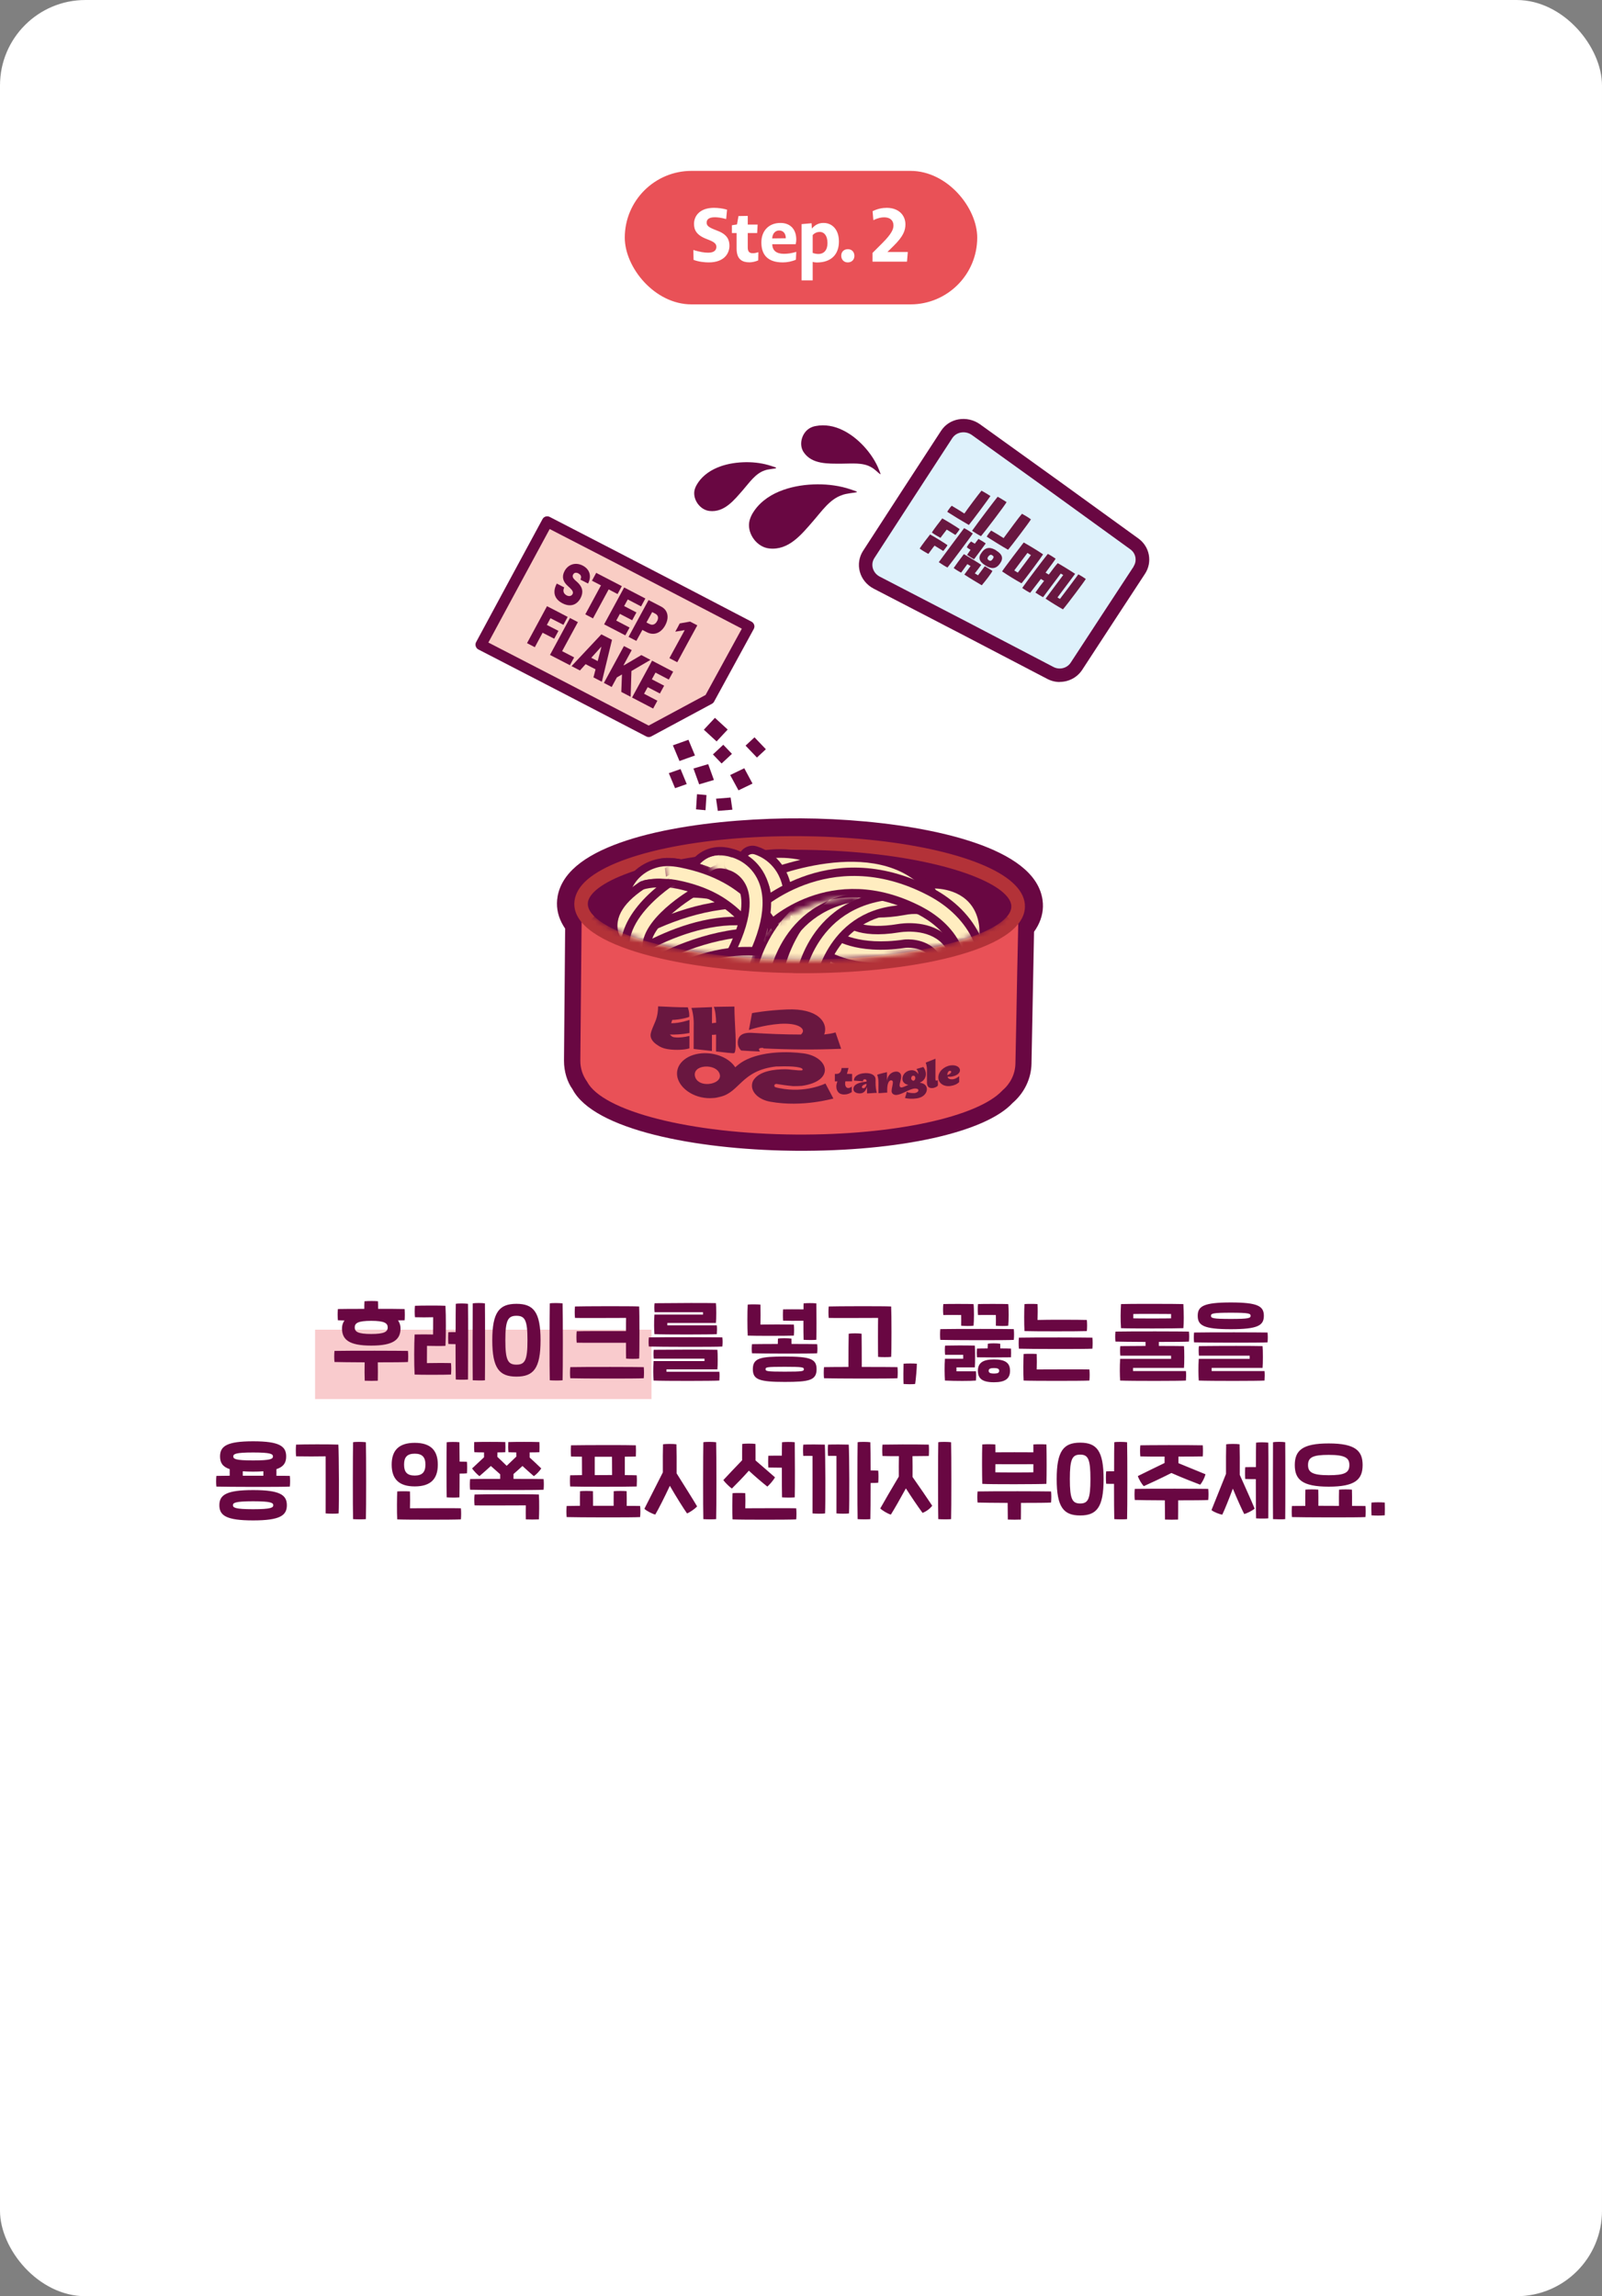 <?xml version="1.0" encoding="UTF-8"?> <svg xmlns="http://www.w3.org/2000/svg" width="300" height="430" viewBox="0 0 300 430" fill="none"><rect x="0" y="0" width="300" height="430" fill="#808080" stroke="none"/><rect width="300" height="430" rx="16" fill="white"></rect><rect x="59" y="249" width="63" height="13" fill="#E95157" fill-opacity="0.3"></rect><path d="M64.508 247.28C63.916 247.264 63.468 247.264 63.276 247.248C63.212 246.608 63.212 245.712 63.276 245.136C63.868 245.12 65.9 245.104 68.22 245.104C68.22 244.608 68.22 244.128 68.252 243.68C68.988 243.616 70.22 243.616 70.78 243.68C70.812 244.128 70.812 244.608 70.812 245.104C72.796 245.104 74.684 245.104 75.772 245.136C75.82 245.744 75.82 246.688 75.772 247.248C75.516 247.248 75.084 247.264 74.524 247.264C74.86 247.712 75.004 248.224 75.004 248.736C75.004 250.832 73.74 251.984 69.516 251.984C65.292 251.984 64.044 250.832 64.044 248.736C64.044 248.24 64.188 247.728 64.508 247.28ZM69.516 249.808C71.98 249.808 72.604 249.392 72.604 248.576C72.604 247.776 71.98 247.344 69.516 247.344C67.036 247.344 66.428 247.776 66.428 248.576C66.428 249.392 67.036 249.808 69.516 249.808ZM76.396 252.976C76.46 253.568 76.46 254.384 76.396 255.056C75.788 255.104 73.388 255.12 70.748 255.12C70.764 256.192 70.78 257.792 70.748 258.56C70.22 258.592 68.94 258.592 68.3 258.56C68.268 257.888 68.252 256.256 68.284 255.12C65.756 255.104 63.436 255.088 62.636 255.056C62.572 254.48 62.572 253.6 62.636 252.976C65.964 252.912 74.892 252.944 76.396 252.976ZM90.811 244.08C90.843 246.08 90.843 256.544 90.811 258.48C90.379 258.544 89.083 258.512 88.523 258.48C88.491 256.544 88.507 245.76 88.523 244.08C88.955 243.984 90.331 243.984 90.811 244.08ZM85.355 244.16C85.787 244.064 87.163 244.08 87.643 244.16C87.691 246.176 87.659 256.432 87.643 258.336C87.211 258.384 85.915 258.384 85.355 258.336C85.323 257.424 85.307 254.608 85.307 251.712C84.779 251.712 84.299 251.696 83.963 251.68C83.915 251.216 83.915 249.84 83.963 249.472C84.283 249.456 84.779 249.456 85.323 249.456C85.323 247.008 85.339 244.848 85.355 244.16ZM79.947 255.264C80.843 255.232 83.755 255.232 84.459 255.264C84.523 255.872 84.523 256.8 84.459 257.408C83.467 257.456 78.779 257.472 77.643 257.408C77.531 255.52 77.547 251.744 77.643 249.904C78.731 249.872 80.219 249.888 81.099 249.904C81.099 249.008 81.099 247.472 81.115 246.672C78.187 246.704 80.651 246.704 77.707 246.672C77.643 246.064 77.643 245.136 77.707 244.528C78.699 244.48 82.491 244.464 83.419 244.528C83.531 246.4 83.515 250.192 83.419 252.032C82.667 252.08 80.731 252.048 79.963 252.032C79.963 252.928 79.963 254.464 79.947 255.264ZM102.954 258.48C102.89 256.624 102.906 245.936 102.954 244.08C103.386 243.984 104.794 244 105.354 244.08C105.418 246.272 105.418 256.576 105.354 258.48C104.858 258.544 103.514 258.528 102.954 258.48ZM96.714 257.792C93.514 257.792 92.186 256.256 92.186 250.976C92.186 245.696 93.514 244.16 96.714 244.16C99.914 244.16 101.226 245.696 101.226 250.976C101.226 256.256 99.914 257.792 96.714 257.792ZM96.714 255.552C98.33 255.552 98.778 254.688 98.778 250.976C98.778 247.264 98.33 246.4 96.714 246.4C95.098 246.4 94.634 247.264 94.634 250.976C94.634 254.688 95.098 255.552 96.714 255.552ZM117.241 246.8C113.705 246.8 108.873 246.848 107.673 246.8C107.609 246.192 107.609 245.264 107.673 244.656C108.953 244.608 118.233 244.576 119.689 244.656C119.769 246 119.769 253.472 119.689 254.416C119.193 254.48 117.817 254.48 117.241 254.416C117.225 254.048 117.225 252.816 117.225 251.456C113.785 251.456 108.985 251.472 107.993 251.44C107.929 250.832 107.929 249.904 107.993 249.296C108.745 249.264 113.865 249.248 117.225 249.264C117.225 248.08 117.225 247.088 117.241 246.8ZM120.553 256.016C120.617 256.608 120.617 257.424 120.553 258.096C119.177 258.192 108.681 258.16 106.793 258.096C106.729 257.52 106.729 256.64 106.793 256.016C110.121 255.952 119.049 255.984 120.553 256.016ZM122.551 249.84C122.487 248.96 122.455 247.648 122.551 246.176H131.655V245.728H122.583C122.519 245.2 122.519 244.416 122.583 244.048C127.239 244 132.103 243.984 134.071 244.032C134.151 244.656 134.151 247.056 134.071 247.744H124.967V248.192H134.231C134.295 248.72 134.263 249.328 134.231 249.84C133.191 249.92 124.599 249.936 122.551 249.84ZM121.511 252.16C121.447 251.616 121.447 251.04 121.511 250.448C124.839 250.384 133.767 250.416 135.271 250.448C135.335 251.008 135.335 251.552 135.271 252.16C133.895 252.256 123.399 252.224 121.511 252.16ZM122.391 258.528C122.327 257.648 122.295 256.336 122.391 254.88H131.927V254.432H122.423C122.359 253.904 122.359 253.136 122.423 252.768C127.079 252.72 132.375 252.72 134.343 252.768C134.423 253.392 134.423 255.744 134.343 256.432H124.807V256.88H134.711C134.775 257.408 134.743 258.016 134.711 258.528C133.671 258.608 124.439 258.624 122.391 258.528ZM150.453 247.328C149.269 247.36 147.173 247.344 146.645 247.312C146.597 246.704 146.597 245.808 146.645 245.2C147.157 245.184 149.253 245.184 150.469 245.2C150.469 244.72 150.469 244.336 150.485 244.08C150.917 244.016 152.309 244 152.869 244.08C152.901 245.808 152.917 249.312 152.869 250.896C152.373 250.96 151.045 250.944 150.485 250.896C150.453 250.192 150.453 248.736 150.453 247.328ZM148.661 250.112C147.381 250.16 141.477 250.176 140.021 250.112C139.941 248.592 139.941 245.552 140.021 244.304C140.517 244.24 141.829 244.256 142.405 244.304C142.437 245.424 142.421 247.168 142.405 248.048C143.541 248.016 147.461 248.016 148.661 248.048C148.725 248.656 148.725 249.504 148.661 250.112ZM153.029 251.712C153.093 252.272 153.093 252.8 153.029 253.424C151.653 253.52 142.709 253.488 140.821 253.424C140.757 252.88 140.757 252.304 140.821 251.712C142.053 251.696 143.813 251.68 145.653 251.68C145.653 251.328 145.669 250.96 145.685 250.672C146.117 250.576 147.573 250.576 148.213 250.672C148.229 250.96 148.229 251.312 148.229 251.68C150.437 251.68 152.341 251.696 153.029 251.712ZM146.949 254.032C151.717 254.032 152.917 254.464 152.917 256.4C152.917 258.512 151.493 258.784 146.949 258.784C142.181 258.784 140.981 258.352 140.981 256.4C140.981 254.304 142.405 254.032 146.949 254.032ZM146.949 256.864C150.357 256.864 150.533 256.784 150.533 256.4C150.533 256.048 150.341 255.952 146.949 255.952C143.541 255.952 143.365 256.032 143.365 256.4C143.365 256.768 143.557 256.864 146.949 256.864ZM164.436 246.8C160.9 246.8 156.388 246.848 155.188 246.8C155.124 246.192 155.124 245.264 155.188 244.656C156.468 244.608 165.428 244.576 166.884 244.656C166.964 246 166.964 253.152 166.884 254.096C166.388 254.16 165.012 254.16 164.436 254.096C164.404 253.2 164.404 247.584 164.436 246.8ZM168.068 256.016C168.132 256.608 168.132 257.424 168.068 258.096C166.692 258.192 156.196 258.16 154.308 258.096C154.244 257.52 154.244 256.64 154.308 256.016C155.396 256 157.06 255.984 158.884 255.984C158.884 254.128 158.9 250.384 158.932 249.76C159.428 249.664 160.788 249.664 161.348 249.76C161.364 250.464 161.38 254.16 161.38 255.984C164.404 255.984 167.268 256 168.068 256.016ZM169.203 259.168C169.155 258.368 169.171 256.112 169.203 255.376C169.715 255.312 171.251 255.312 171.699 255.376C171.683 256.336 171.523 258.176 171.379 259.168C170.899 259.248 169.683 259.216 169.203 259.168ZM179.993 246.256C179.689 246.24 176.985 246.24 176.649 246.256C176.585 245.632 176.585 244.8 176.649 244.208C177.449 244.16 181.705 244.176 182.313 244.208C182.425 245.104 182.409 247.36 182.313 248.256C181.897 248.336 180.569 248.32 179.993 248.256C180.009 247.792 180.009 246.784 179.993 246.256ZM186.489 246.256C186.185 246.24 183.481 246.24 183.145 246.256C183.081 245.632 183.081 244.8 183.145 244.208C183.945 244.16 188.201 244.176 188.809 244.208C188.921 245.104 188.905 247.36 188.809 248.256C188.393 248.336 187.065 248.32 186.489 248.256C186.505 247.792 186.505 246.784 186.489 246.256ZM189.849 248.896C189.913 249.456 189.913 250.288 189.849 250.912C188.473 251.008 177.977 250.976 176.089 250.912C176.025 250.368 176.025 249.488 176.089 248.896C179.417 248.832 188.345 248.864 189.849 248.896ZM187.321 252.512C188.217 252.512 188.985 252.528 189.321 252.544C189.337 253.104 189.353 253.632 189.321 254.176C188.041 254.208 184.009 254.208 182.953 254.176C182.905 253.568 182.905 253.136 182.953 252.544C183.241 252.528 184.025 252.512 184.953 252.512C184.953 252.192 184.969 251.888 184.985 251.632C185.401 251.536 186.697 251.536 187.305 251.632C187.321 251.888 187.321 252.192 187.321 252.512ZM179.113 256.8H182.761C182.809 257.328 182.809 258.016 182.761 258.528C181.817 258.624 178.825 258.624 176.953 258.528C176.889 257.488 176.857 255.76 176.953 254.448H180.377V253.712H176.985C176.921 253.184 176.921 252.352 176.985 251.984C178.409 251.952 180.569 251.936 182.553 251.984C182.617 252.592 182.617 255.392 182.553 256.064H179.113V256.8ZM186.137 254.576C188.345 254.576 189.145 255.28 189.145 256.704C189.145 258.192 188.217 258.848 186.137 258.848C183.929 258.848 183.129 258.144 183.129 256.704C183.129 255.232 184.041 254.576 186.137 254.576ZM186.137 257.216C186.889 257.216 187.113 257.056 187.113 256.704C187.113 256.368 186.889 256.192 186.137 256.192C185.369 256.192 185.145 256.368 185.145 256.704C185.145 257.056 185.401 257.216 186.137 257.216ZM191.848 249.264C191.768 247.904 191.784 245.296 191.848 244.208C192.344 244.16 193.72 244.16 194.296 244.208C194.344 245.168 194.328 246.144 194.296 247.184C195.928 247.12 202.328 247.136 203.528 247.184C203.592 247.792 203.592 248.656 203.528 249.264C202.248 249.328 193.304 249.328 191.848 249.264ZM190.808 252.56C190.744 252.016 190.744 251.088 190.808 250.496C194.136 250.432 203.064 250.464 204.568 250.496C204.632 251.056 204.632 251.936 204.568 252.56C203.192 252.656 192.696 252.624 190.808 252.56ZM191.688 258.528C191.608 257.344 191.64 254.496 191.688 253.552C192.184 253.504 193.56 253.504 194.136 253.552C194.168 254.352 194.168 255.744 194.136 256.448C197.672 256.432 202.808 256.416 204.008 256.448C204.072 257.024 204.072 257.936 204.008 258.528C202.728 258.608 193.144 258.608 191.688 258.528ZM221.606 248.72C220.534 248.784 211.174 248.8 209.926 248.72C209.814 246.96 209.846 245.84 209.926 244.208C210.918 244.144 220.71 244.16 221.606 244.208C221.702 245.952 221.702 247.84 221.606 248.72ZM212.23 246.064V246.88C212.966 246.912 218.63 246.912 219.302 246.88V246.064C218.406 246.048 213.286 246.032 212.23 246.064ZM222.646 249.36C222.71 249.92 222.71 250.608 222.646 251.232C222.038 251.28 219.654 251.296 217.014 251.296V252.048C219.062 252.048 220.774 252.064 221.718 252.08C221.798 252.704 221.798 255.472 221.718 256.16H212.182V256.752H222.086C222.15 257.28 222.118 258.016 222.086 258.528C221.046 258.608 211.814 258.624 209.766 258.528C209.702 257.648 209.67 255.936 209.766 254.464H219.302V253.872H209.798C209.734 253.344 209.734 252.448 209.798 252.08C211.35 252.064 212.982 252.048 214.518 252.048V251.296C212.006 251.28 209.686 251.264 208.886 251.232C208.822 250.688 208.822 249.952 208.886 249.36C212.214 249.296 221.142 249.328 222.646 249.36ZM230.485 248.912C225.397 248.912 224.293 248.208 224.293 246.4C224.293 244.608 225.397 243.904 230.485 243.904C235.573 243.904 236.677 244.608 236.677 246.4C236.677 248.208 235.573 248.912 230.485 248.912ZM230.485 246.992C233.893 246.992 234.197 246.832 234.197 246.4C234.197 245.984 233.893 245.824 230.485 245.824C227.077 245.824 226.773 245.984 226.773 246.4C226.773 246.832 227.077 246.992 230.485 246.992ZM223.605 251.376C223.541 250.832 223.541 250.128 223.605 249.536C226.933 249.472 235.861 249.504 237.365 249.536C237.429 250.096 237.429 250.752 237.365 251.376C235.989 251.472 225.493 251.44 223.605 251.376ZM224.485 258.528C224.421 257.648 224.389 255.936 224.485 254.464H234.021V253.872H224.517C224.453 253.344 224.453 252.448 224.517 252.08C229.173 252.032 234.469 252.032 236.437 252.08C236.517 252.704 236.517 255.472 236.437 256.16H226.901V256.752H236.805C236.869 257.28 236.837 258.016 236.805 258.528C235.765 258.608 226.533 258.624 224.485 258.528ZM54.279 276.384C54.343 276.944 54.343 277.76 54.279 278.384C52.903 278.48 42.407 278.448 40.519 278.384C40.455 277.84 40.455 276.976 40.519 276.384L43.015 276.352V275.12C41.639 274.656 41.207 273.872 41.207 272.736C41.207 270.816 42.471 269.904 47.399 269.904C52.327 269.904 53.591 270.816 53.591 272.736C53.591 273.888 53.143 274.672 51.767 275.12V276.368C52.967 276.368 53.879 276.368 54.279 276.384ZM47.399 272C44.071 272 43.687 272.288 43.687 272.736C43.687 273.2 44.071 273.488 47.399 273.488C50.727 273.488 51.111 273.2 51.111 272.736C51.111 272.288 50.727 272 47.399 272ZM45.463 276.352H49.319V275.52C48.743 275.568 48.119 275.584 47.399 275.584C46.679 275.584 46.039 275.568 45.463 275.52V276.352ZM47.399 279.04C52.423 279.04 53.719 279.952 53.719 281.872C53.719 283.808 52.423 284.72 47.399 284.72C42.375 284.72 41.079 283.808 41.079 281.872C41.079 279.952 42.375 279.04 47.399 279.04ZM47.399 282.624C50.791 282.624 51.175 282.32 51.175 281.872C51.175 281.44 50.791 281.136 47.399 281.136C44.007 281.136 43.623 281.44 43.623 281.872C43.623 282.32 44.007 282.624 47.399 282.624ZM66.118 284.48C66.054 282.624 66.07 271.936 66.118 270.08C66.55 269.984 67.958 270 68.518 270.08C68.582 272.272 68.582 282.576 68.518 284.48C68.022 284.544 66.678 284.528 66.118 284.48ZM60.982 283.408C60.982 282.224 60.998 273.888 60.982 272.72C59.99 272.752 56.662 272.752 55.446 272.72C55.382 272.096 55.382 271.12 55.446 270.528C56.726 270.464 61.958 270.448 63.366 270.528C63.478 272.384 63.51 281.552 63.414 283.408C62.998 283.488 61.558 283.472 60.982 283.408ZM87.444 273.744C87.492 274.352 87.492 275.296 87.444 275.904C87.188 275.936 86.708 275.952 86.068 275.952C86.068 277.888 86.052 279.696 86.036 280.4C85.54 280.464 84.212 280.448 83.652 280.4C83.604 279.024 83.604 271.296 83.652 270.08C84.084 270.016 85.476 270 86.036 270.08C86.052 270.736 86.052 272.128 86.068 273.712C86.628 273.712 87.108 273.728 87.444 273.744ZM77.668 278.352C74.66 278.352 73.348 276.928 73.348 274.272C73.348 271.632 74.66 270.192 77.668 270.192C80.676 270.192 81.988 271.632 81.988 274.272C81.988 276.928 80.676 278.352 77.668 278.352ZM77.668 272.224C76.228 272.224 75.668 272.88 75.668 274.272C75.668 275.664 76.228 276.32 77.668 276.32C79.076 276.32 79.668 275.664 79.668 274.272C79.668 272.88 79.076 272.224 77.668 272.224ZM76.772 282.448C80.308 282.432 85.108 282.416 86.308 282.448C86.372 283.024 86.372 283.936 86.308 284.528C85.028 284.608 75.844 284.608 74.388 284.528C74.308 283.344 74.34 280.24 74.388 279.296C74.884 279.248 76.196 279.248 76.772 279.296C76.804 280.096 76.804 281.584 76.772 282.448ZM101.795 276.976C101.859 277.536 101.859 278.352 101.795 278.976C100.419 279.072 89.923 279.04 88.035 278.976C87.971 278.432 87.971 277.568 88.035 276.976C89.331 276.944 91.459 276.944 93.667 276.944V276.08L91.923 274.528C91.235 275.168 90.515 275.792 89.779 276.432C89.283 276.032 88.819 275.552 88.403 274.992L90.643 272.896V271.984C89.907 271.984 89.251 271.968 88.835 271.952C88.771 271.36 88.771 270.656 88.803 270.048C90.019 270 93.491 270 94.627 270.048C94.659 270.544 94.659 271.344 94.627 271.952C94.291 271.968 93.763 271.984 93.155 271.984C93.155 272.256 93.155 272.544 93.139 272.816C93.731 273.376 94.323 273.936 94.883 274.496L96.691 272.768C96.675 272.512 96.675 272.256 96.675 271.984C96.083 271.984 95.571 271.968 95.219 271.952C95.155 271.36 95.155 270.656 95.187 270.048C96.403 270 99.875 270 101.011 270.048C101.043 270.544 101.043 271.344 101.011 271.952C100.611 271.968 99.939 271.984 99.187 271.984V272.944C99.939 273.632 100.675 274.304 101.363 274.992C100.963 275.552 100.515 276.048 99.971 276.432C99.267 275.824 98.547 275.184 97.843 274.528C97.283 275.04 96.723 275.552 96.163 276.032V276.944C98.771 276.944 101.091 276.96 101.795 276.976ZM88.867 279.872C90.147 279.808 99.459 279.792 100.915 279.872C101.011 281.2 100.963 283.744 100.915 284.528C100.339 284.56 99.043 284.56 98.467 284.528C98.435 283.712 98.467 282.88 98.467 281.904C94.931 281.904 90.067 281.952 88.867 281.904C88.803 281.296 88.803 280.48 88.867 279.872ZM119.233 278.368C117.169 278.432 108.657 278.432 106.769 278.368C106.721 277.712 106.721 276.896 106.769 276.272C107.201 276.256 108.001 276.256 108.993 276.24C108.977 275.232 108.977 273.808 108.977 272.784C108.065 272.784 107.345 272.768 106.929 272.752C106.881 272.128 106.881 271.248 106.929 270.656C109.585 270.608 117.585 270.592 119.073 270.656C119.105 271.248 119.105 272.048 119.073 272.752C118.641 272.768 117.905 272.784 117.009 272.784V276.24C117.985 276.24 118.785 276.256 119.233 276.272C119.281 276.896 119.281 277.632 119.233 278.368ZM111.377 272.8V276.24C112.433 276.224 113.553 276.224 114.625 276.224C114.609 275.216 114.609 273.824 114.609 272.8H111.377ZM119.873 282.016C119.937 282.608 119.937 283.424 119.873 284.096C118.497 284.192 108.001 284.16 106.113 284.096C106.049 283.52 106.049 282.64 106.113 282.016L108.609 281.984C108.593 280.96 108.609 279.808 108.625 279.248C109.105 279.184 110.449 279.184 111.041 279.248C111.057 279.888 111.057 281.024 111.057 281.984H114.913C114.913 281.024 114.913 279.888 114.929 279.248C115.521 279.184 116.865 279.184 117.345 279.248C117.361 279.808 117.377 280.976 117.361 282C118.561 282 119.473 282 119.873 282.016ZM134.112 270.08C134.176 272.272 134.176 282.576 134.112 284.48C133.616 284.544 132.272 284.528 131.712 284.48C131.648 282.624 131.664 271.936 131.712 270.08C132.144 269.984 133.552 270 134.112 270.08ZM126.672 270.464C126.704 271.36 126.72 273.936 126.704 275.904C127.952 277.92 129.728 280.688 130.544 282.096C130.16 282.544 129.104 283.264 128.656 283.408C128.064 282.576 126.64 280.32 125.44 278.24C124.432 280.4 123.248 282.736 122.704 283.632C122.24 283.52 121.072 282.96 120.672 282.544C121.424 281.04 123.04 277.872 124.128 275.728C124.112 273.728 124.128 271.216 124.16 270.464C124.592 270.384 126.112 270.368 126.672 270.464ZM146.414 274.848C145.486 274.848 144.35 274.832 143.886 274.816C143.838 274.208 143.838 273.216 143.886 272.608C144.334 272.592 145.47 272.592 146.414 272.592C146.414 271.408 146.43 270.448 146.446 270.08C146.878 270.016 148.27 270 148.83 270.08C148.862 271.808 148.878 278.816 148.83 280.4C148.334 280.464 147.006 280.448 146.446 280.4C146.414 279.68 146.414 277.2 146.414 274.848ZM140.238 275.408C139.182 276.592 137.982 277.84 137.054 278.752C136.638 278.464 135.758 277.616 135.454 277.168C136.526 276 137.822 274.672 138.974 273.456C138.974 272.336 138.974 270.928 138.99 270.4C139.422 270.32 140.91 270.304 141.47 270.4C141.486 270.928 141.486 272.352 141.486 273.488C142.702 274.544 144.014 275.664 145.134 276.656C144.878 277.136 144.094 278.064 143.694 278.384C142.686 277.584 141.39 276.48 140.238 275.408ZM149.102 282.448C149.166 283.024 149.166 283.936 149.102 284.528C147.822 284.608 138.638 284.608 137.182 284.528C137.102 283.344 137.134 280.56 137.182 279.616C137.678 279.568 138.99 279.568 139.566 279.616C139.598 280.416 139.598 281.584 139.566 282.448C143.102 282.432 147.902 282.416 149.102 282.448ZM164.461 275.392C164.525 276 164.525 277.056 164.461 277.664C164.205 277.696 163.709 277.712 163.037 277.712C163.037 280.688 163.021 283.568 162.989 284.48C162.493 284.544 161.165 284.528 160.605 284.48C160.541 282.624 160.557 271.936 160.605 270.08C161.037 269.984 162.429 270 162.989 270.08C163.021 270.928 163.037 273.024 163.037 275.36C163.629 275.36 164.109 275.376 164.461 275.392ZM150.429 270.528C151.229 270.48 153.853 270.496 154.461 270.528C154.573 272.384 154.605 281.552 154.509 283.408C154.093 283.488 152.733 283.472 152.157 283.408C152.157 282.224 152.173 273.808 152.157 272.64C151.853 272.624 150.765 272.624 150.429 272.64C150.365 272.016 150.365 271.12 150.429 270.528ZM155.069 270.528C155.869 270.48 158.333 270.496 158.941 270.528C159.053 272.384 159.085 281.552 158.989 283.408C158.573 283.488 157.213 283.472 156.637 283.408C156.637 282.224 156.653 273.808 156.637 272.64C156.333 272.624 155.405 272.624 155.069 272.64C155.005 272.016 155.005 271.12 155.069 270.528ZM178.108 270.08C178.172 272.272 178.172 282.576 178.108 284.48C177.612 284.544 176.268 284.528 175.708 284.48C175.644 282.624 175.66 271.936 175.708 270.08C176.14 269.984 177.548 270 178.108 270.08ZM170.876 272.688C170.892 273.792 170.908 275.312 170.892 276.592C172.172 278.416 173.692 280.624 174.572 281.968C174.14 282.544 173.484 283.024 172.764 283.312C171.74 281.92 170.7 280.368 169.644 278.72C168.588 280.656 167.452 282.64 166.828 283.632C166.268 283.488 165.244 282.88 164.844 282.48C165.644 281.056 166.924 278.848 168.316 276.512C168.3 275.216 168.316 273.744 168.332 272.688C166.94 272.688 165.724 272.688 165.26 272.656C165.196 272.016 165.196 271.104 165.26 270.528C166.556 270.496 171.068 270.464 173.932 270.528C173.98 271.136 173.98 272.096 173.932 272.656C173.34 272.672 172.172 272.672 170.876 272.688ZM195.962 277.872C194.826 277.952 185.242 277.984 183.946 277.872C183.898 276 183.882 272.352 183.946 270.496C184.57 270.432 185.85 270.448 186.394 270.496C186.41 270.8 186.41 271.344 186.41 271.968C188.17 271.952 191.77 271.952 193.514 271.968V270.496C194.138 270.448 195.338 270.448 195.962 270.496C196.01 272.576 196.01 276.112 195.962 277.872ZM193.514 274.192C191.786 274.208 188.154 274.208 186.41 274.192C186.41 274.832 186.394 275.392 186.394 275.712C187.162 275.744 192.826 275.744 193.514 275.712V274.192ZM196.826 279.296C196.89 279.888 196.89 280.704 196.826 281.376C196.218 281.424 193.834 281.44 191.194 281.44C191.194 282.56 191.194 283.936 191.178 284.56C190.65 284.592 189.37 284.592 188.73 284.56C188.714 284.032 188.698 282.608 188.698 281.44C186.186 281.424 183.866 281.408 183.066 281.376C183.002 280.8 183.002 279.92 183.066 279.296C186.394 279.232 195.322 279.264 196.826 279.296ZM211.065 270.08C211.129 272.272 211.129 282.576 211.065 284.48C210.569 284.544 209.225 284.528 208.665 284.48C208.633 283.616 208.617 280.8 208.617 277.872C208.105 277.888 207.609 277.872 207.145 277.856C207.081 277.248 207.081 276.144 207.145 275.536C207.641 275.52 208.121 275.504 208.633 275.52C208.633 273.04 208.649 270.832 208.665 270.08C209.097 269.984 210.505 270 211.065 270.08ZM202.281 270.16C205.385 270.16 206.665 271.696 206.665 276.976C206.665 282.256 205.385 283.792 202.281 283.792C199.177 283.792 197.881 282.256 197.881 276.976C197.881 271.696 199.177 270.16 202.281 270.16ZM202.281 281.552C203.785 281.552 204.201 280.688 204.201 276.976C204.201 273.264 203.785 272.4 202.281 272.4C200.777 272.4 200.345 273.264 200.345 276.976C200.345 280.688 200.777 281.552 202.281 281.552ZM214.199 278.304C213.815 277.936 213.271 277.024 213.079 276.416C214.311 275.792 216.327 274.832 218.087 273.968V272.768C215.943 272.768 214.055 272.768 213.543 272.736C213.479 272.096 213.479 271.232 213.543 270.656C214.839 270.624 222.375 270.592 225.239 270.656C225.287 271.264 225.287 272.176 225.239 272.736C224.583 272.752 222.727 272.768 220.679 272.768V274L225.751 276.08C225.559 276.784 225.159 277.552 224.759 278.032C223.831 277.68 221.415 276.752 219.367 275.84C217.383 276.848 215.127 277.888 214.199 278.304ZM226.263 278.816C226.327 279.408 226.327 280.224 226.263 280.896C225.655 280.944 223.271 280.96 220.631 280.96C220.631 282.224 220.631 283.92 220.615 284.56C220.087 284.592 218.807 284.592 218.167 284.56C218.151 284.016 218.135 282.272 218.135 280.96C215.623 280.944 213.303 280.928 212.503 280.896C212.439 280.32 212.439 279.44 212.503 278.816C215.831 278.752 224.759 278.784 226.263 278.816ZM240.678 270.08C240.71 272.08 240.71 282.544 240.678 284.48C240.246 284.544 238.95 284.512 238.39 284.48C238.358 282.544 238.374 271.76 238.39 270.08C238.822 269.984 240.198 269.984 240.678 270.08ZM235.222 270.16C235.654 270.064 237.03 270.08 237.51 270.16C237.558 272.176 237.526 282.432 237.51 284.336C237.078 284.384 235.782 284.384 235.222 284.336C235.19 283.344 235.174 280.128 235.174 276.992C234.422 276.992 233.654 276.992 233.19 276.96C233.142 276.496 233.142 275.12 233.19 274.752C233.638 274.736 234.406 274.736 235.19 274.736C235.19 272.592 235.206 270.784 235.222 270.16ZM232.134 270.464C232.166 271.392 232.182 274.208 232.166 276.192C233.11 278.336 234.374 281.072 234.95 282.512C234.502 282.912 233.462 283.424 232.998 283.52C232.582 282.72 231.686 280.752 230.87 278.768C230.118 280.784 229.302 282.8 228.886 283.648C228.406 283.568 227.302 283.168 226.87 282.784L229.59 276C229.574 273.952 229.59 271.248 229.622 270.464C230.054 270.384 231.574 270.368 232.134 270.464ZM248.821 278.4C243.813 278.4 242.469 277.024 242.469 274.352C242.469 271.6 243.925 270.304 248.821 270.304C253.829 270.304 255.173 271.696 255.173 274.352C255.173 277.104 253.717 278.4 248.821 278.4ZM248.821 272.448C245.893 272.448 244.949 272.88 244.949 274.352C244.949 275.696 245.749 276.256 248.821 276.256C251.749 276.256 252.693 275.824 252.693 274.352C252.693 273.008 251.893 272.448 248.821 272.448ZM255.701 282.016C255.765 282.608 255.765 283.424 255.701 284.096C254.325 284.192 243.829 284.16 241.941 284.096C241.877 283.52 241.877 282.64 241.941 282.016C242.597 282 243.461 282 244.437 282C244.421 280.912 244.437 279.568 244.453 278.96C244.933 278.896 246.277 278.896 246.869 278.96C246.901 279.664 246.885 280.96 246.885 281.984C248.165 281.984 249.509 281.984 250.741 282C250.741 280.96 250.725 279.664 250.757 278.96C251.349 278.896 252.693 278.896 253.173 278.96C253.189 279.568 253.205 280.912 253.189 282C254.389 282 255.301 282.016 255.701 282.016ZM256.836 283.776C256.804 283.024 256.788 282.112 256.836 281.376C257.652 281.312 258.532 281.312 259.316 281.376C259.348 282.128 259.348 283.024 259.316 283.76C258.516 283.84 257.62 283.824 256.836 283.776Z" fill="#690742"></path><rect x="117" y="32" width="66" height="25" rx="12.5" fill="#E95157"></rect><path d="M136.601 46.018C136.601 47.376 135.705 49.14 132.709 49.14C131.939 49.14 130.777 49.014 129.881 48.664L129.839 46.816C131.085 47.194 131.925 47.32 132.625 47.32C133.815 47.32 134.151 46.774 134.151 46.242C134.151 45.808 133.983 45.458 133.017 45.038L132.359 44.772C130.399 44.03 129.965 43.05 129.965 41.902C129.979 40.376 131.113 38.92 133.689 38.92C134.375 38.92 135.313 39.004 136.153 39.27L135.985 41.02C135.061 40.768 134.361 40.684 133.871 40.684C132.709 40.684 132.331 41.132 132.331 41.678C132.331 42.14 132.527 42.476 133.675 42.938L134.333 43.204C136.181 43.89 136.601 44.912 136.601 46.018ZM141.989 48.762C141.443 49 140.827 49.126 140.351 49.126C139.063 49.126 137.943 48.636 137.943 46.578V43.638H137.061V42.182L138.013 42.028L138.293 40.46L140.029 40.432V42.056H141.877L141.793 43.638H140.029V46.354C140.029 47.18 140.393 47.418 140.967 47.418C141.219 47.418 141.527 47.39 142.017 47.222L141.989 48.762ZM149.045 48.636C148.289 48.972 147.379 49.14 146.595 49.14C143.627 49.14 142.577 47.572 142.577 45.402C142.577 43.246 143.949 41.748 146.161 41.748C147.967 41.748 149.115 42.91 149.115 44.87C149.115 45.108 149.087 45.416 149.003 45.738H144.621C144.635 46.9 145.377 47.53 146.805 47.53C147.463 47.53 148.191 47.446 149.115 47.166L149.045 48.636ZM147.155 44.618C147.155 43.68 146.637 43.162 145.909 43.162C145.251 43.162 144.663 43.652 144.607 44.646L147.155 44.618ZM157.103 45.234C157.103 47.544 155.759 49.154 152.959 49.154C152.679 49.154 152.413 49.112 152.189 49.042V52.5H150.103V41.972L151.979 41.804L152.035 42.798C152.735 42 153.435 41.748 154.219 41.748C155.843 41.748 157.103 42.994 157.103 45.234ZM154.961 45.528C154.961 44.03 154.261 43.428 153.519 43.428C153.071 43.428 152.609 43.582 152.189 44.016V47.362C152.553 47.502 152.931 47.558 153.253 47.558C154.317 47.558 154.961 46.816 154.961 45.528ZM160 47.922C160 48.622 159.51 49.14 158.754 49.14C158.026 49.14 157.536 48.608 157.536 47.88C157.536 47.18 158.012 46.662 158.782 46.662C159.51 46.662 160 47.18 160 47.922ZM169.848 49H163.394V47.362L165.186 45.57C167.09 43.68 167.314 42.84 167.314 42.21C167.314 41.258 166.656 40.698 165.578 40.698C165.018 40.698 164.388 40.824 163.548 41.23L163.408 39.55C164.346 39.088 165.228 38.92 166.054 38.92C168.294 38.92 169.554 40.306 169.554 42.014C169.554 43.162 169.148 44.268 167.37 46.018L166.18 47.194H170.002L169.848 49Z" fill="white"></path><rect width="160" height="160" transform="translate(70 67)" fill="white"></rect><path d="M160.464 92.169C160.043 92.291 158.481 92.379 157.691 92.712C155.41 93.447 153.866 95.757 152.304 97.542C150.111 100.062 147.707 103.125 144.022 102.705C141.758 102.442 140.021 100.062 140.284 97.909C140.354 97.349 140.565 96.824 140.828 96.317C141.934 94.339 143.794 92.921 145.899 92.046C147.917 91.206 150.111 90.804 152.287 90.716C154.392 90.629 156.551 90.839 158.569 91.416C158.727 91.469 160.499 92.011 160.464 92.099C160.464 92.134 160.446 92.151 160.429 92.186L160.464 92.169Z" fill="#690742"></path><path d="M164.815 88.791C164.534 88.616 163.727 87.776 163.148 87.496C161.604 86.568 159.463 86.831 157.621 86.831C155.041 86.831 152.04 86.971 150.496 84.678C149.549 83.278 150.128 81.126 151.549 80.233C151.918 80.005 152.339 79.848 152.76 79.778C154.497 79.445 156.234 79.778 157.796 80.548C159.288 81.266 160.586 82.316 161.709 83.506C162.78 84.661 163.71 85.973 164.359 87.391C164.411 87.496 164.938 88.756 164.885 88.791C164.868 88.791 164.85 88.791 164.815 88.809V88.791Z" fill="#690742"></path><path d="M145.32 87.688C145.004 87.793 143.811 87.845 143.215 88.09C141.477 88.65 140.319 90.4 139.126 91.766C137.459 93.673 135.634 96.001 132.862 95.686C131.142 95.493 129.826 93.691 130.019 92.046C130.071 91.626 130.229 91.223 130.44 90.838C131.282 89.333 132.686 88.265 134.283 87.583C135.809 86.935 137.477 86.638 139.126 86.568C140.723 86.498 142.355 86.655 143.899 87.093C144.022 87.128 145.355 87.53 145.338 87.6C145.338 87.618 145.338 87.635 145.32 87.653V87.688Z" fill="#690742"></path><path d="M212.298 106.082C207.578 113.293 205.209 116.88 200.506 124.091C199.822 125.141 198.418 125.491 197.295 124.914C184.31 118.123 177.8 114.728 164.762 107.99C163.428 107.307 162.972 105.715 163.727 104.525C169.553 95.529 172.465 91.049 178.326 82.053C179.098 80.863 180.783 80.6 181.994 81.458C193.908 89.999 199.84 94.286 211.684 102.879C212.702 103.615 212.965 105.015 212.281 106.065L212.298 106.082Z" fill="#690742"></path><path d="M198.436 127.714C197.646 127.714 196.857 127.521 196.12 127.136C183.135 120.346 176.642 116.968 163.604 110.23C162.323 109.565 161.358 108.392 161.007 107.027C160.656 105.715 160.884 104.297 161.621 103.159C167.447 94.164 170.36 89.666 176.221 80.688C176.958 79.55 178.116 78.78 179.485 78.535C180.871 78.29 182.327 78.605 183.486 79.428C195.4 87.968 201.349 92.256 213.194 100.849C215.317 102.389 215.843 105.277 214.422 107.447C209.702 114.64 207.35 118.245 202.647 125.456C201.7 126.891 200.103 127.696 198.454 127.696L198.436 127.714ZM180.52 83.523C174.607 92.414 171.676 96.911 165.868 105.907C178.976 112.505 185.486 115.883 198.489 122.673C203.069 115.55 205.438 111.945 210.088 104.839C198.331 96.316 192.382 92.028 180.52 83.523Z" fill="#690742"></path><path d="M212.299 106.082C207.579 113.293 205.21 116.88 200.507 124.091C199.823 125.141 198.419 125.491 197.296 124.914C184.311 118.123 177.801 114.728 164.763 107.99C163.429 107.307 162.973 105.715 163.728 104.525C169.553 95.529 172.466 91.049 178.327 82.053C179.099 80.863 180.784 80.6 181.995 81.458C193.909 89.999 199.84 94.286 211.685 102.879C212.703 103.615 212.966 105.015 212.282 106.065L212.299 106.082Z" fill="#DEF1FB"></path><g clip-path="url(#clip0_2262_96381)"><path d="M173.85 103.728C173.339 103.454 172.641 103.044 172.223 102.726C172.455 102.316 173.943 100.358 174.176 100.085C174.92 100.494 176.734 101.587 177.431 102.088C177.338 102.316 176.873 102.908 176.641 103.181C176.268 102.953 175.478 102.453 175.013 102.179C174.873 102.316 173.943 103.591 173.85 103.728ZM176.129 100.722C175.617 100.449 174.92 100.039 174.501 99.72C174.734 99.31 176.222 97.352 176.455 97.079C177.199 97.489 179.012 98.582 179.71 99.083C179.617 99.31 179.152 99.902 178.919 100.176C178.547 99.948 177.757 99.447 177.292 99.174C177.199 99.31 176.222 100.54 176.129 100.722ZM182.174 99.902C181.756 100.585 178.129 105.412 177.431 106.278C176.966 106.05 176.268 105.595 175.803 105.276C176.92 103.728 180.035 99.584 180.547 98.901C181.012 99.128 181.663 99.538 182.174 99.902ZM184.453 106.05C184.872 106.278 185.43 106.642 185.848 106.915C185.616 107.416 184.546 108.782 183.849 109.602C183.012 109.101 181.616 108.281 180.593 107.598C181.058 106.961 181.291 106.642 181.756 106.004C181.523 105.868 181.384 105.777 181.151 105.64C180.686 106.278 180.454 106.596 179.989 107.234C179.524 107.006 178.873 106.596 178.594 106.369C179.059 105.686 179.803 104.684 180.5 103.773C181.012 104.046 183.244 105.412 183.756 105.777C183.291 106.414 183.058 106.733 182.547 107.371C182.779 107.507 182.919 107.598 183.151 107.735C183.663 107.052 183.895 106.733 184.407 106.05H184.453ZM183.291 100.95C183.756 101.223 184.174 101.451 184.593 101.769C184.174 102.361 182.779 104.228 182.407 104.729C181.895 104.456 181.57 104.228 181.105 103.91C181.198 103.773 181.43 103.409 181.756 102.953C181.477 102.817 181.244 102.635 181.058 102.498C181.105 102.27 181.57 101.633 181.849 101.405C182.081 101.542 182.314 101.678 182.547 101.815C182.872 101.405 183.151 101.041 183.244 100.904L183.291 100.95ZM186.546 103.09C187.755 103.819 187.941 104.593 187.243 105.549C186.499 106.596 185.616 106.596 184.5 105.868C183.337 105.139 183.105 104.411 183.849 103.454C184.593 102.407 185.476 102.407 186.592 103.09H186.546ZM185.848 104.001C185.569 103.819 185.383 103.864 185.104 104.183C184.825 104.547 184.918 104.729 185.151 104.912C185.43 105.094 185.662 105.048 185.895 104.684C186.174 104.32 186.081 104.137 185.802 104.001H185.848Z" fill="#691740"></path><path d="M177.385 95.849C177.524 95.576 177.989 94.939 178.222 94.711C179.012 95.166 179.803 95.667 180.594 96.168C181.105 95.394 183.337 92.434 183.802 91.888C184.314 92.161 185.011 92.571 185.476 92.889C185.058 93.527 181.989 97.671 181.431 98.308C180.315 97.671 178.222 96.396 177.385 95.849ZM182.035 99.401C183.151 97.808 186.267 93.709 186.825 93.026C187.29 93.254 187.988 93.709 188.499 94.028C188.127 94.711 184.453 99.538 183.709 100.403C183.244 100.175 182.5 99.72 182.035 99.401ZM184.779 100.494C184.918 100.221 185.383 99.584 185.616 99.356C186.267 99.72 187.383 100.403 187.941 100.767C189.15 99.128 190.917 96.715 191.382 96.214C191.894 96.487 192.592 96.897 193.057 97.261C192.685 97.899 189.336 102.316 188.778 102.953C187.802 102.407 185.523 100.995 184.779 100.494Z" fill="#691740"></path><path d="M191.289 109.237C189.848 108.418 188.964 107.871 187.662 107.006C187.941 106.505 191.382 101.997 191.708 101.587C193.15 102.407 194.638 103.317 195.335 103.818C195.01 104.365 191.801 108.691 191.289 109.237ZM190.592 107.234C190.871 106.915 192.824 104.274 193.057 103.955C192.778 103.773 192.685 103.727 192.406 103.545C192.08 103.955 190.313 106.323 189.941 106.824C190.22 107.006 190.313 107.051 190.592 107.234ZM197.707 104.592C197.521 104.911 196.73 106.004 195.8 107.234C196.033 107.37 196.172 107.461 196.405 107.598C197.102 106.642 197.707 105.867 198.079 105.458C198.591 105.731 200.823 107.097 201.334 107.461C200.032 109.237 199.335 110.102 198.032 111.878C198.218 112.015 198.312 112.061 198.498 112.152C199.893 110.33 200.544 109.419 201.939 107.552C202.357 107.78 202.962 108.144 203.334 108.418C203.055 108.918 199.846 113.199 199.056 114.11C198.312 113.7 196.963 112.88 195.8 112.106C197.102 110.33 197.8 109.465 199.102 107.689C198.916 107.552 198.823 107.507 198.637 107.416C197.335 109.192 196.637 110.057 195.335 111.833C194.87 111.605 194.173 111.15 193.894 110.968C194.405 110.239 194.963 109.465 195.521 108.782C195.289 108.645 195.149 108.554 194.917 108.418C194.033 109.556 193.196 110.649 192.917 111.013C192.452 110.785 191.847 110.421 191.429 110.102C192.545 108.509 195.661 104.41 196.219 103.727C196.684 103.955 197.242 104.319 197.707 104.638V104.592Z" fill="#691740"></path></g><path d="M128.437 111.122C118.083 105.738 112.895 103.052 102.516 97.699C97.532 106.908 95.046 111.531 90.079 120.743C102.666 127.219 108.954 130.483 121.493 137.021C126.051 134.564 128.319 133.342 132.873 130.901C135.845 125.465 137.323 122.745 140.295 117.309C135.548 114.837 133.184 113.594 128.437 111.122Z" fill="#F9CDC4"></path><path d="M121.279 137.995C121.193 137.978 121.09 137.957 121.011 137.906C108.472 131.368 102.197 128.125 89.596 121.628C89.352 121.507 89.18 121.294 89.091 121.026C89.001 120.759 89.036 120.498 89.156 120.254C94.123 111.042 96.61 106.418 101.594 97.209C101.852 96.726 102.461 96.545 102.946 96.803C113.325 102.157 118.513 104.842 128.867 110.227L140.725 116.413C140.969 116.534 141.138 116.764 141.231 117.015C141.323 117.266 141.282 117.561 141.144 117.801L133.722 131.393C133.632 131.571 133.481 131.701 133.319 131.794L121.94 137.914C121.737 138.034 121.482 138.054 121.258 138.009L121.279 137.995ZM91.451 120.323C103.275 126.413 109.55 129.657 121.473 135.874L132.129 130.144L138.921 117.729L127.968 112.027C117.923 106.794 112.736 104.109 102.938 99.069C98.416 107.406 95.953 111.999 91.448 120.34L91.451 120.323Z" fill="#690742"></path><path d="M108.336 107.384C107.848 107.143 107.503 107.252 107.328 107.591C107.131 107.945 107.283 108.261 107.719 108.67C107.871 108.807 107.964 108.88 108.115 109.017C109.143 109.956 109.284 110.948 108.709 112.029C107.975 113.363 106.726 113.701 105.333 112.974C103.905 112.241 103.372 110.973 104.268 109.279C104.835 109.572 105.111 109.716 105.661 110.005C105.351 110.657 105.533 111.176 106.097 111.486C106.582 111.744 107.019 111.617 107.216 111.264C107.388 110.942 107.275 110.616 106.748 110.117C106.569 109.938 106.463 109.845 106.281 109.684C105.431 108.924 105.153 107.993 105.725 106.93C106.434 105.627 107.835 105.248 109.132 105.919C110.46 106.615 110.824 107.92 110.121 109.278C109.553 108.985 109.261 108.837 108.693 108.544C108.934 108.057 108.835 107.662 108.333 107.401L108.336 107.384Z" fill="#690742"></path><path d="M111.65 107.282C113.58 108.277 114.536 108.773 116.449 109.764C116.132 110.361 115.967 110.649 115.65 111.246C114.986 110.898 114.645 110.723 113.981 110.375C112.81 112.549 112.218 113.626 111.047 115.801L109.606 115.047C110.777 112.872 111.369 111.795 112.54 109.621C111.859 109.27 111.536 109.098 110.854 108.746C111.171 108.15 111.337 107.862 111.654 107.265L111.65 107.282Z" fill="#690742"></path><path d="M116.882 110.012C118.471 110.832 119.266 111.241 120.852 112.078C120.535 112.675 120.37 112.963 120.053 113.56C119.048 113.036 118.546 112.775 117.559 112.255C117.28 112.752 117.159 112.996 116.88 113.493C117.806 113.965 118.256 114.216 119.182 114.688C118.868 115.267 118.7 115.572 118.386 116.152C117.461 115.68 117.01 115.429 116.085 114.957C115.806 115.455 115.682 115.715 115.403 116.213C116.407 116.736 116.909 116.998 117.897 117.518C117.583 118.097 117.418 118.385 117.101 118.982C115.512 118.163 114.717 117.753 113.131 116.916C114.633 114.166 115.377 112.78 116.882 110.012Z" fill="#690742"></path><path d="M121.471 112.381C122.41 112.873 122.882 113.11 123.838 113.606C125.083 114.267 125.361 115.644 124.566 117.109C123.77 118.573 122.438 119.055 121.155 118.404C120.814 118.229 120.635 118.139 120.295 117.964C119.844 118.783 119.616 119.202 119.165 120.021C118.584 119.708 118.291 119.56 117.706 119.264C119.208 116.513 119.952 115.128 121.457 112.36L121.471 112.381ZM121.644 116.86C122.195 117.15 122.721 116.934 123.038 116.337C123.376 115.727 123.266 115.205 122.698 114.912C122.471 114.795 122.358 114.737 122.131 114.62C121.704 115.408 121.483 115.793 121.059 116.564C121.286 116.681 121.4 116.74 121.627 116.857L121.644 116.86Z" fill="#690742"></path><path d="M126.813 124.005C126.228 123.709 125.939 123.543 125.354 123.247C126.491 121.155 127.059 120.109 128.213 118.02C128.196 118.017 128.178 118.013 128.161 118.01C127.476 118.122 127.143 118.18 126.458 118.292C126.795 117.682 126.964 117.377 127.288 116.745C128.066 116.616 128.454 116.552 129.236 116.405C129.769 116.691 130.047 116.818 130.581 117.104C129.079 119.855 128.318 121.237 126.83 124.008L126.813 124.005Z" fill="#690742"></path><path d="M102.431 113.516C103.99 114.311 104.75 114.714 106.305 115.526C105.988 116.123 105.823 116.411 105.506 117.008C104.549 116.512 104.061 116.271 103.087 115.772C102.808 116.269 102.684 116.53 102.405 117.027C103.283 117.471 103.702 117.699 104.58 118.143C104.266 118.722 104.097 119.028 103.784 119.607C102.907 119.163 102.487 118.936 101.61 118.492C101.017 119.569 100.728 120.117 100.153 121.198C99.568 120.902 99.279 120.736 98.694 120.44C100.182 117.669 100.94 116.304 102.428 113.533L102.431 113.516Z" fill="#690742"></path><path d="M106.763 115.743C107.347 116.039 107.636 116.205 108.221 116.501C107.033 118.672 106.454 119.769 105.266 121.94C106.174 122.409 106.628 122.643 107.519 123.107C107.206 123.687 107.04 123.975 106.724 124.572C105.231 123.808 104.488 123.408 102.995 122.644C104.483 119.873 105.24 118.508 106.728 115.736L106.763 115.743Z" fill="#690742"></path><path d="M107.03 124.74C109.261 122.368 110.38 121.165 112.611 118.793C113.406 119.202 113.812 119.409 114.607 119.819C113.848 122.969 113.462 124.533 112.706 127.666C112.073 127.343 111.767 127.174 111.134 126.85C111.293 126.24 111.372 125.934 111.527 125.341C110.781 124.958 110.409 124.759 109.663 124.377C109.246 124.846 109.019 125.086 108.602 125.556C107.969 125.232 107.663 125.063 107.03 124.74ZM111.927 123.797C112.21 122.747 112.334 122.218 112.62 121.151C112.603 121.148 112.586 121.144 112.569 121.141C111.832 121.956 111.464 122.364 110.727 123.18C111.212 123.438 111.439 123.555 111.927 123.797Z" fill="#690742"></path><path d="M116.842 120.983C117.427 121.279 117.716 121.444 118.301 121.74C117.681 122.865 117.388 123.431 116.765 124.573L116.851 124.591C118.148 123.834 118.799 123.447 120.1 122.673C120.781 123.025 121.122 123.2 121.816 123.572C120.378 124.407 119.669 124.818 118.247 125.657C118.181 127.589 118.166 128.551 118.1 130.483C117.405 130.111 117.047 129.932 116.349 129.578C116.398 128.266 116.422 127.611 116.471 126.3C116.086 126.526 115.903 126.632 115.518 126.858C115.122 127.581 114.925 127.935 114.55 128.645C113.965 128.348 113.676 128.183 113.091 127.887C114.596 125.119 115.337 123.751 116.842 120.983Z" fill="#690742"></path><path d="M122.109 123.72C123.698 124.54 124.489 124.967 126.061 125.782C125.744 126.379 125.579 126.667 125.245 127.261C124.241 126.737 123.738 126.476 122.751 125.956C122.489 126.457 122.348 126.714 122.069 127.211C122.994 127.683 123.445 127.934 124.37 128.406C124.057 128.985 123.888 129.291 123.575 129.87C122.649 129.399 122.199 129.147 121.291 128.679C121.029 129.18 120.891 129.42 120.612 129.917C121.617 130.441 122.102 130.699 123.106 131.222C122.793 131.802 122.624 132.107 122.31 132.687C120.721 131.867 119.947 131.444 118.358 130.624C119.86 127.874 120.604 126.488 122.109 123.72Z" fill="#690742"></path><path d="M136.269 136.618C135.446 137.506 135.033 137.958 134.193 138.842C133.24 137.973 132.755 137.536 131.806 136.649C132.629 135.761 133.042 135.308 133.882 134.424C134.835 135.294 135.32 135.731 136.269 136.618Z" fill="#690742"></path><path d="M130.155 141.476C128.998 141.886 128.403 142.087 127.243 142.515C126.748 141.326 126.508 140.742 126.009 139.571C127.166 139.161 127.761 138.959 128.921 138.532C129.416 139.721 129.656 140.304 130.151 141.493L130.155 141.476Z" fill="#690742"></path><path d="M128.614 146.825C127.746 147.132 127.302 147.293 126.418 147.597C125.947 146.467 125.72 145.904 125.246 144.791C126.113 144.483 126.557 144.323 127.442 144.018C127.912 145.148 128.139 145.712 128.61 146.842L128.614 146.825Z" fill="#690742"></path><path d="M143.421 140.305C142.739 140.936 142.408 141.244 141.747 141.861C140.888 140.974 140.461 140.514 139.619 139.63C140.3 139 140.631 138.691 141.292 138.074C142.152 138.961 142.578 139.422 143.421 140.305Z" fill="#690742"></path><path d="M137.071 141.17C136.3 141.89 135.904 142.256 135.133 142.976C134.483 142.292 134.156 141.959 133.506 141.274C134.277 140.555 134.673 140.188 135.445 139.468C136.095 140.153 136.421 140.486 137.071 141.17Z" fill="#690742"></path><path d="M137.152 151.63C136.061 151.714 135.514 151.764 134.423 151.849C134.3 150.949 134.231 150.489 134.094 149.569C135.185 149.485 135.732 149.434 136.823 149.35C136.946 150.249 137.015 150.71 137.152 151.63Z" fill="#690742"></path><path d="M133.69 146.06C132.585 146.392 132.035 146.549 130.93 146.88C130.507 145.688 130.287 145.09 129.861 143.916C130.966 143.585 131.517 143.428 132.621 143.096C133.044 144.288 133.267 144.869 133.69 146.06Z" fill="#690742"></path><path d="M132.121 151.725C131.416 151.672 131.048 151.634 130.346 151.564C130.412 150.435 130.453 149.872 130.523 148.726C131.228 148.778 131.596 148.817 132.298 148.886C132.232 150.016 132.191 150.579 132.121 151.725Z" fill="#690742"></path><path d="M140.93 146.731C139.88 147.234 139.343 147.5 138.293 148.003C137.681 146.863 137.369 146.282 136.739 145.138C137.789 144.635 138.326 144.368 139.376 143.865C139.988 145.006 140.301 145.586 140.926 146.748L140.93 146.731Z" fill="#690742"></path><path d="M192.254 169.734C192.436 161.273 170.605 156.423 149.972 156.288C129.374 156.154 107.412 160.681 107.335 169.162C107.306 170.499 107.912 171.722 108.888 172.862C108.79 183.172 108.749 188.328 108.651 198.638C108.637 200.099 109.1 201.443 109.901 202.563C112.768 208.094 129.168 212.339 149.063 212.481C167.553 212.602 183.118 209.128 187.648 204.248C189.097 203.019 190.049 201.237 190.092 199.214C190.241 192.301 190.298 188.835 190.429 181.921C190.452 180.848 190.463 180.32 190.486 179.247C190.536 176.925 190.562 175.746 190.611 173.424C191.619 172.295 192.242 171.089 192.253 169.752L192.254 169.734Z" fill="#690742"></path><path d="M148.015 215.488C130.389 215.237 111.186 211.604 107.205 203.964C106.233 202.631 105.608 200.669 105.617 198.611L105.832 173.894C104.811 172.401 104.283 170.81 104.301 169.157C104.317 167.573 104.825 165.188 107.211 162.846C114.567 155.596 134.867 153.157 150.037 153.25C165.138 153.323 185.432 156.075 192.579 163.425C194.899 165.798 195.339 168.197 195.305 169.78C195.27 171.416 194.708 173.009 193.641 174.49L193.162 199.22C193.102 202 191.815 204.673 189.633 206.542C184.563 212.03 168.522 215.638 149.05 215.502C148.717 215.498 148.383 215.493 148.05 215.488L148.015 215.488ZM150.925 159.35L149.942 159.336C132.366 159.227 116.174 162.516 111.456 167.164C110.379 168.222 110.382 168.926 110.377 169.155C110.367 169.63 110.653 170.197 111.201 170.838L111.955 171.711L111.71 198.627C111.69 199.577 112.078 200.321 112.402 200.766C114.376 204.506 128.062 209.117 149.129 209.416C168.214 209.546 182.098 205.767 185.46 202.155C186.57 201.168 187.065 200.19 187.087 199.152L187.613 172.222L188.387 171.371C188.945 170.746 189.238 170.187 189.248 169.694C189.253 169.466 189.268 168.762 188.22 167.692C183.719 163.053 168.146 159.595 150.96 159.35L150.925 159.35Z" fill="#690742"></path><path d="M108.949 168.934C108.85 180.81 108.792 186.748 108.676 198.606C108.662 200.068 109.125 201.414 109.926 202.535C112.793 208.074 129.2 212.323 149.104 212.462C167.602 212.582 183.174 209.101 187.708 204.213C189.158 202.982 190.11 201.198 190.154 199.172C190.304 192.249 190.361 188.778 190.493 181.855C190.517 180.78 190.528 180.252 190.551 179.177C190.607 176.605 190.635 175.301 190.691 172.729C190.698 172.395 190.701 172.236 190.709 171.901C190.73 170.933 190.74 170.457 190.761 169.488C174.304 191.143 111.902 179.443 108.967 168.934L108.949 168.934Z" fill="#E95157"></path><path d="M148.527 182.218C128.413 181.933 107.461 177.335 107.548 169.228C107.578 167.812 108.205 166.458 109.481 165.184C114.818 159.913 131.074 156.443 149.924 156.586C150.293 156.591 150.662 156.596 151.032 156.601C169.405 156.861 185.032 160.499 190.107 165.758C191.345 167.033 191.967 168.405 191.936 169.82C191.758 178.085 169.98 182.38 149.564 182.25C149.23 182.246 148.878 182.241 148.544 182.236L148.527 182.218ZM150.977 159.15C150.625 159.145 150.256 159.14 149.887 159.135C129.875 158.993 115.315 162.983 111.253 167.015C110.481 167.783 110.077 168.538 110.08 169.246C110.029 174.043 126.211 179.654 149.584 179.684C172.919 179.837 189.3 174.598 189.387 169.784C189.402 169.076 189.032 168.31 188.274 167.538C184.404 163.535 170.405 159.425 150.959 159.15L150.977 159.15Z" fill="#B33238"></path><mask id="mask0_2262_96381" style="mask-type:luminance" maskUnits="userSpaceOnUse" x="109" y="156" width="81" height="24"><path d="M189.674 168.843C189.546 174.908 172.165 179.962 149.6 179.812C127.017 179.643 109.537 174.402 109.594 168.318C109.652 162.252 127.283 156.157 149.936 156.327C172.59 156.496 189.819 162.778 189.691 168.843L189.674 168.843Z" fill="white"></path></mask><g mask="url(#mask0_2262_96381)"><path d="M193.085 179.866C192.875 189.775 173.545 197.575 149.884 197.392C126.222 197.227 107.106 189.173 107.175 179.244C107.262 169.332 126.597 161.303 150.381 161.47C174.148 161.637 193.277 169.938 193.085 179.848L193.085 179.866Z" fill="#690742"></path><path d="M130.84 166.943C130.524 166.938 130.209 166.881 129.913 166.754C128.501 166.223 127.779 164.683 128.283 163.249C128.394 162.969 129.379 160.417 132.021 159.207C133.263 158.645 135.327 158.182 138.045 159.241C139.473 159.807 140.177 161.417 139.602 162.851C139.028 164.284 137.414 164.999 135.986 164.433C135.428 164.232 134.105 163.703 133.494 165.153C133.032 166.254 131.964 166.942 130.823 166.925L130.84 166.943Z" fill="#690742"></path><path d="M130.889 165.415C130.749 165.413 130.626 165.394 130.487 165.339C129.859 165.101 129.54 164.41 129.764 163.78C129.839 163.553 130.618 161.576 132.659 160.638C134.078 159.99 135.694 160.014 137.471 160.708C138.099 160.963 138.4 161.671 138.158 162.301C137.899 162.931 137.19 163.22 136.562 162.999C135.43 162.543 134.447 162.511 133.666 162.852C132.531 163.363 132.049 164.588 132.048 164.605C131.862 165.113 131.381 165.405 130.872 165.397L130.889 165.415Z" fill="#FFEDC0"></path><path d="M143.907 178.289C142.941 178.275 142.002 177.751 141.512 176.846C140.344 174.7 138.493 172.437 136.696 170.951C135.953 170.341 135.157 169.749 134.307 169.244C132.397 168.089 130.201 167.23 127.613 166.612C126.511 166.349 125.268 166.102 124.351 166.282C123.751 166.397 123.182 166.67 122.735 167.05C121.858 167.794 121.5 168.986 121.809 170.169C122.2 171.653 121.306 173.189 119.822 173.589C118.337 174.008 116.809 173.105 116.418 171.621C115.555 168.353 116.61 164.972 119.133 162.827C120.314 161.824 121.751 161.141 123.305 160.829C125.299 160.436 127.242 160.816 128.903 161.21C132.069 161.943 134.788 163.021 137.218 164.482C138.294 165.131 139.315 165.886 140.265 166.674C142.598 168.608 144.894 171.423 146.401 174.172C147.146 175.521 146.636 177.22 145.284 177.975C144.84 178.215 144.363 178.331 143.889 178.324L143.907 178.289Z" fill="#690742"></path><path d="M143.941 176.709C143.52 176.703 143.12 176.486 142.917 176.096C141.648 173.753 139.694 171.365 137.724 169.734C136.86 169.017 135.994 168.406 135.143 167.883C133.077 166.638 130.741 165.723 127.977 165.066C126.648 164.765 125.247 164.481 124.047 164.71C123.165 164.89 122.366 165.266 121.704 165.82C120.362 166.962 119.814 168.785 120.269 170.552C120.432 171.188 120.049 171.852 119.412 172.019C118.758 172.185 118.116 171.806 117.936 171.169C117.236 168.501 118.084 165.749 120.143 163.983C121.109 163.152 122.299 162.589 123.587 162.326C125.282 161.999 127.015 162.341 128.519 162.698C131.528 163.393 134.091 164.417 136.365 165.788C137.319 166.365 138.272 167.048 139.222 167.837C141.417 169.647 143.559 172.284 144.981 174.893C145.303 175.479 145.077 176.215 144.508 176.524C144.312 176.627 144.118 176.677 143.907 176.673L143.941 176.709Z" fill="#FFEDC0"></path><path d="M128.364 188.974C127.029 188.955 125.873 187.97 125.673 186.613C125.442 185.079 126.491 183.652 128.024 183.428C142.778 181.109 149.34 177.369 152.245 174.614C153.679 173.246 154.248 171.266 153.763 169.271C153.261 167.206 151.748 165.653 149.757 165.096C135.292 161.174 116.644 182.383 116.446 182.591C115.42 183.755 113.66 183.887 112.505 182.868C111.349 181.848 111.227 180.105 112.236 178.941C113.1 177.951 133.405 154.814 151.223 159.699C155.136 160.759 158.163 163.899 159.15 167.889C160.121 171.844 158.965 175.873 156.025 178.645C150.969 183.445 141.813 186.9 128.822 188.928C128.663 188.961 128.505 188.958 128.347 188.956L128.364 188.974Z" fill="#690742"></path><path d="M128.397 187.377C127.817 187.368 127.317 186.939 127.241 186.357C127.149 185.705 127.602 185.078 128.254 184.982C140.435 183.082 148.865 179.967 153.329 175.757C155.193 173.989 155.932 171.431 155.301 168.888C154.653 166.257 152.745 164.276 150.176 163.588C134.75 159.334 115.433 181.347 115.235 181.572C114.803 182.076 114.028 182.135 113.546 181.689C113.045 181.259 112.991 180.502 113.441 179.998C114.269 179.042 133.963 156.666 150.823 161.257C154.229 162.186 156.775 164.81 157.632 168.306C158.475 171.696 157.488 175.148 154.961 177.505C150.138 182.08 141.266 185.382 128.608 187.362C128.538 187.361 128.467 187.378 128.397 187.377Z" fill="#FFEDC0"></path><path d="M140.894 173.311C140.542 173.306 140.193 173.142 139.953 172.856C135.465 167.112 122.464 170.495 122.34 170.529C121.685 170.714 121.007 170.315 120.845 169.658C120.683 169.001 121.066 168.335 121.721 168.15C122.323 167.982 136.42 164.314 141.885 171.31C142.296 171.846 142.21 172.623 141.673 173.04C141.441 173.231 141.157 173.315 140.894 173.311Z" fill="#FFEDC0"></path><path d="M137.785 175.696C137.363 175.69 136.925 175.577 136.525 175.359C129.828 171.78 120.789 175.041 120.7 175.075C119.247 175.602 117.644 174.872 117.129 173.415C116.614 171.959 117.352 170.344 118.805 169.817C119.266 169.647 130.308 165.656 139.18 170.397C140.537 171.124 141.046 172.81 140.314 174.178C139.801 175.142 138.805 175.693 137.803 175.678L137.785 175.696Z" fill="#690742"></path><path d="M140.857 174.874C140.049 174.862 139.247 174.497 138.717 173.819C135.531 169.767 125.863 171.215 122.733 172.051C121.23 172.453 119.718 171.566 119.328 170.061C118.937 168.573 119.831 167.033 121.317 166.631C122.909 166.196 137.104 162.662 143.098 170.336C144.04 171.55 143.827 173.311 142.611 174.264C142.092 174.68 141.455 174.883 140.84 174.874L140.857 174.874Z" fill="#690742"></path><path d="M137.785 175.696C137.363 175.69 136.925 175.577 136.525 175.359C129.828 171.78 120.789 175.041 120.7 175.075C119.247 175.602 117.644 174.872 117.129 173.415C116.614 171.959 117.352 170.344 118.805 169.817C119.266 169.647 130.308 165.656 139.18 170.397C140.537 171.124 141.046 172.81 140.314 174.178C139.801 175.142 138.805 175.693 137.803 175.678L137.785 175.696Z" fill="#FFEDC0"></path><path d="M181.96 180.267C181.82 180.265 181.662 180.263 181.522 180.226C180 179.958 179.012 178.52 179.272 176.995C179.589 175.295 179.707 172.995 178.54 171.695C177.356 170.395 175.057 170.309 174.249 170.35C169.063 170.59 165.501 169.642 163.508 167.539C162.168 166.132 161.799 164.475 161.909 163.387C162.047 161.86 163.352 160.72 164.948 160.848C166.385 160.975 167.449 162.15 167.472 163.556C167.675 163.928 169.146 164.986 173.909 164.775C174.313 164.728 179.379 164.328 182.642 167.855C184.84 170.224 185.559 173.625 184.766 177.919C184.527 179.286 183.313 180.252 181.961 180.232L181.96 180.267Z" fill="#690742"></path><path d="M181.994 178.687C181.994 178.687 181.871 178.685 181.801 178.667C181.154 178.552 180.71 177.93 180.829 177.282C181.366 174.284 180.991 172.047 179.686 170.622C177.712 168.485 174.14 168.801 174.105 168.783C169.465 168.979 166.32 168.212 164.636 166.448C163.347 165.094 163.447 163.689 163.45 163.531C163.517 162.864 164.106 162.416 164.755 162.443C165.403 162.505 165.884 163.057 165.835 163.707C165.834 163.759 165.858 164.287 166.425 164.857C167.114 165.518 168.988 166.6 173.927 166.391C174.05 166.392 178.625 165.95 181.425 168.961C183.262 170.956 183.85 173.882 183.156 177.685C183.056 178.263 182.538 178.695 181.959 178.687L181.994 178.687Z" fill="#FFEDC0"></path><path d="M111.939 184.698C111.13 184.687 110.346 184.34 109.815 183.662C108.856 182.467 109.051 180.706 110.25 179.736C111.055 179.077 130.296 163.819 148.613 169.924C150.08 170.404 150.856 171.985 150.35 173.459C149.844 174.933 148.28 175.721 146.814 175.224C131.325 170.06 113.889 183.933 113.728 184.072C113.191 184.505 112.554 184.707 111.939 184.698Z" fill="#690742"></path><path d="M111.969 183.117C111.617 183.112 111.286 182.966 111.046 182.662C110.635 182.144 110.721 181.386 111.24 180.97C112.027 180.329 130.592 165.593 148.11 171.427C148.739 171.631 149.076 172.324 148.869 172.957C148.662 173.589 147.969 173.932 147.341 173.729C131.046 168.283 112.927 182.707 112.748 182.864C112.515 183.054 112.25 183.139 111.969 183.135L111.969 183.117Z" fill="#FFEDC0"></path><path d="M115.26 186.083C114.205 186.067 113.199 185.453 112.763 184.407C112.327 183.396 112.546 182.183 113.302 181.365C114.633 179.921 131.094 168.033 144.585 172.795C146.033 173.31 146.791 174.907 146.268 176.363C145.745 177.818 144.164 178.588 142.698 178.074C132.017 174.287 118.229 184.522 117.264 185.266C117.013 185.509 116.709 185.716 116.355 185.852C116 185.988 115.629 186.07 115.26 186.065L115.26 186.083Z" fill="#690742"></path><path d="M115.29 184.485C114.833 184.478 114.399 184.207 114.215 183.764C114.031 183.32 114.13 182.792 114.454 182.444C115.551 181.26 131.443 169.828 144.064 174.299C144.692 174.52 145.012 175.213 144.787 175.845C144.563 176.477 143.87 176.802 143.242 176.581C131.599 172.459 116.928 183.521 116.195 184.11C116.087 184.232 115.944 184.336 115.767 184.404C115.607 184.472 115.448 184.505 115.29 184.503L115.29 184.485Z" fill="#FFEDC0"></path><path d="M114.7 189.964C113.891 189.953 113.108 189.588 112.576 188.928C111.617 187.732 111.812 185.972 113.011 185.001C113.816 184.343 133.039 169.085 151.356 175.207C152.806 175.687 153.599 177.268 153.093 178.742C152.587 180.216 151.023 181.005 149.557 180.507C134.156 175.362 116.668 189.199 116.489 189.338C115.953 189.753 115.315 189.973 114.7 189.964Z" fill="#690742"></path><path d="M114.73 188.383C114.378 188.378 114.047 188.232 113.807 187.928C113.396 187.41 113.482 186.652 114.001 186.236C114.788 185.594 133.353 170.859 150.853 176.71C151.482 176.914 151.819 177.607 151.612 178.24C151.406 178.872 150.712 179.215 150.084 179.012C133.824 173.585 115.688 187.973 115.509 188.129C115.276 188.32 115.011 188.405 114.729 188.4L114.73 188.383Z" fill="#FFEDC0"></path><path d="M173.243 190.288C173.103 190.286 172.962 190.284 172.805 190.246C171.281 189.978 170.274 188.537 170.553 187.009C170.753 185.85 170.626 185.196 170.42 184.982C170.179 184.714 169.478 184.599 169.056 184.628C158.054 186.264 152.987 182.316 152.434 181.868C151.26 180.882 151.103 179.119 152.095 177.936C153.069 176.771 154.795 176.585 155.988 177.535C156.126 177.643 159.919 180.339 168.452 179.072C168.946 179.009 172.308 178.741 174.525 181.15C175.574 182.275 176.69 184.369 176.052 187.952C175.812 189.322 174.596 190.29 173.244 190.27L173.243 190.288Z" fill="#690742"></path><path d="M173.278 188.725C173.278 188.725 173.155 188.723 173.084 188.722C172.419 188.607 171.975 187.966 172.095 187.298C172.373 185.751 172.204 184.621 171.585 183.942C170.674 182.96 168.966 183.094 168.948 183.093C158.349 184.648 153.647 180.862 153.44 180.682C152.922 180.252 152.85 179.475 153.283 178.953C153.716 178.431 154.491 178.371 155.009 178.784C155.096 178.856 159.248 182.053 168.666 180.64C168.842 180.625 171.625 180.348 173.379 182.241C174.548 183.51 174.931 185.348 174.512 187.703C174.412 188.301 173.875 188.734 173.278 188.725Z" fill="#FFEDC0"></path><path d="M179.008 181.861C177.743 181.843 176.636 180.964 176.346 179.691C175.256 174.724 171.38 175.091 170.198 175.303C160.545 177.065 156.443 174.028 156.01 173.687C154.818 172.718 154.644 170.954 155.601 169.752C156.557 168.568 158.267 168.364 159.461 169.262C159.634 169.388 162.412 171.049 169.171 169.808C173.232 168.951 180.02 170.512 181.787 178.449C182.125 179.951 181.161 181.452 179.66 181.8C179.448 181.85 179.219 181.882 178.99 181.879L179.008 181.861Z" fill="#690742"></path><path d="M179.061 180.298C178.516 180.291 178.014 179.913 177.885 179.347C176.408 172.623 170.585 173.614 169.914 173.763C160.788 175.429 157.155 172.572 156.999 172.464C156.481 172.033 156.391 171.274 156.824 170.733C157.24 170.193 158.016 170.116 158.534 170.529C158.604 170.583 161.67 172.762 169.455 171.341C172.457 170.696 178.632 171.421 180.27 178.799C180.415 179.454 179.996 180.118 179.343 180.267C179.237 180.283 179.148 180.3 179.061 180.298Z" fill="#FFEDC0"></path><path d="M177.056 184.629C175.562 184.607 174.34 183.409 174.336 181.895C174.304 180.081 173.631 179.507 173.406 179.328C172.197 178.324 169.821 178.448 169.081 178.561C158.622 180.258 155.28 176.212 154.717 175.376C153.847 174.113 154.183 172.357 155.449 171.495C156.68 170.65 158.344 170.903 159.233 172.078C159.423 172.257 161.527 174.154 168.195 173.036C168.689 172.955 173.574 172.181 176.96 174.977C178.273 176.071 179.864 178.136 179.911 181.765C179.931 183.315 178.692 184.582 177.162 184.613L177.056 184.611L177.056 184.629Z" fill="#690742"></path><path d="M177.092 183.066C176.441 183.056 175.907 182.537 175.886 181.867C175.87 180.158 175.368 178.934 174.383 178.109C172.344 176.423 168.851 177.006 168.797 177.023C159.094 178.609 156.271 174.92 155.981 174.493C155.606 173.941 155.745 173.167 156.298 172.788C156.851 172.408 157.605 172.542 157.98 173.077C158.066 173.184 160.364 175.914 168.391 174.603C168.55 174.57 173.014 173.807 175.917 176.21C177.473 177.484 178.277 179.382 178.314 181.815C178.317 182.484 177.778 183.058 177.109 183.066L177.074 183.066L177.092 183.066Z" fill="#FFEDC0"></path><path d="M174.072 187.168C173.932 187.166 173.791 187.164 173.634 187.126C172.11 186.858 171.104 185.417 171.382 183.889C171.582 182.73 171.455 182.076 171.249 181.862C171.008 181.594 170.29 181.496 169.885 181.508C158.866 183.108 153.798 179.213 153.263 178.748C152.089 177.762 151.933 175.999 152.924 174.816C153.898 173.651 155.642 173.465 156.817 174.415C156.973 174.523 160.748 177.202 169.281 175.952C169.775 175.889 173.137 175.639 175.354 178.03C176.403 179.155 177.518 181.266 176.881 184.832C176.641 186.202 175.426 187.17 174.073 187.15L174.072 187.168Z" fill="#690742"></path><path d="M174.107 185.605C174.107 185.605 173.984 185.604 173.914 185.603C173.248 185.487 172.805 184.846 172.924 184.178C173.203 182.632 173.034 181.484 172.415 180.805C171.504 179.805 169.796 179.956 169.778 179.956C159.162 181.511 154.46 177.707 154.27 177.545C153.751 177.115 153.68 176.338 154.113 175.816C154.546 175.294 155.303 175.216 155.839 175.647C155.926 175.719 160.078 178.899 169.496 177.502C169.672 177.47 172.455 177.211 174.209 179.104C175.378 180.372 175.761 182.211 175.342 184.566C175.242 185.164 174.705 185.597 174.108 185.588L174.107 185.605Z" fill="#FFEDC0"></path><path d="M151.44 186.322C151.3 186.32 151.159 186.318 151.002 186.281C149.48 186.013 148.475 184.575 148.753 183.05C149.867 176.794 155.834 165.231 170.453 165.443C170.717 165.447 170.98 165.451 171.243 165.455C172.786 165.53 173.97 166.83 173.886 168.357C173.801 169.885 172.493 171.131 170.968 171.021C170.757 171.018 170.547 171.015 170.336 171.011C156.752 170.814 154.344 183.448 154.245 183.991C154.006 185.358 152.792 186.324 151.44 186.305L151.44 186.322Z" fill="#690742"></path><path d="M151.472 184.76C151.472 184.76 151.349 184.758 151.279 184.757C150.614 184.642 150.171 184.02 150.291 183.337C150.312 183.161 153.431 166.776 170.403 167.023C170.649 167.026 170.895 167.03 171.158 167.034C171.825 167.061 172.357 167.631 172.325 168.298C172.293 168.983 171.736 169.59 171.036 169.475C155.492 168.95 152.806 183.127 152.687 183.74C152.587 184.336 152.051 184.768 151.454 184.759L151.472 184.76Z" fill="#FFEDC0"></path><path d="M147.577 186.624C147.489 186.623 147.402 186.622 147.314 186.62C145.79 186.458 144.695 185.089 144.868 183.564C145.665 176.514 151.703 163.095 168.877 162.784C170.317 162.77 171.678 163.984 171.699 165.513C171.719 167.059 170.482 168.323 168.954 168.353C152.464 168.657 150.485 183.54 150.402 184.171C150.231 185.609 148.998 186.663 147.577 186.642L147.577 186.624Z" fill="#690742"></path><path d="M147.609 185.062C147.609 185.062 147.539 185.061 147.487 185.06C146.821 184.998 146.342 184.394 146.409 183.709C146.413 183.516 148.79 164.703 168.88 164.33C169.494 164.391 170.116 164.857 170.119 165.525C170.123 166.192 169.584 166.764 168.917 166.772C151.005 167.107 148.91 183.289 148.826 183.973C148.76 184.605 148.206 185.071 147.592 185.062L147.609 185.062Z" fill="#FFEDC0"></path><path d="M172.64 170.684C171.866 170.672 171.099 170.343 170.567 169.699C163.033 160.75 144.273 168.661 144.078 168.729C142.658 169.345 141.019 168.684 140.415 167.261C139.812 165.838 140.48 164.186 141.9 163.57C142.823 163.177 164.635 153.949 174.83 166.049C175.826 167.23 175.666 168.995 174.484 170.003C173.946 170.455 173.291 170.675 172.623 170.666L172.64 170.684Z" fill="#690742"></path><path d="M172.677 169.122C172.343 169.117 171.994 168.97 171.771 168.683C163.48 158.796 143.685 167.191 143.472 167.294C142.868 167.569 142.135 167.275 141.867 166.65C141.598 166.026 141.895 165.304 142.516 165.029C143.405 164.635 164.193 155.828 173.652 167.08C174.081 167.6 174.012 168.379 173.493 168.815C173.259 169.024 172.959 169.108 172.677 169.104L172.677 169.122Z" fill="#FFEDC0"></path><path d="M141.045 184.275C140.592 184.268 140.123 184.139 139.709 183.905C138.399 183.132 137.946 181.425 138.724 180.104C143.505 171.899 143.135 167.862 142.473 166.169C141.76 164.353 140.217 163.875 140.148 163.839C138.708 163.397 137.85 161.877 138.264 160.428C138.679 158.961 140.129 158.088 141.587 158.46C142.004 158.571 145.769 159.626 147.53 163.911C149.457 168.567 148.101 174.946 143.466 182.89C142.941 183.794 141.988 184.289 141.011 184.274L141.045 184.275Z" fill="#690742"></path><path d="M141.083 182.695C140.874 182.692 140.684 182.637 140.494 182.529C139.909 182.187 139.716 181.448 140.059 180.858C144.956 172.446 144.843 167.87 143.882 165.49C142.855 162.969 140.673 162.341 140.587 162.322C139.946 162.138 139.559 161.483 139.729 160.837C139.9 160.191 140.552 159.798 141.193 159.965C141.332 160.002 144.589 160.873 146.08 164.506C147.804 168.685 146.478 174.607 142.124 182.079C141.889 182.479 141.484 182.701 141.048 182.695L141.083 182.695Z" fill="#FFEDC0"></path><path d="M181.869 186.238C181.658 186.235 181.43 186.214 181.221 186.158C179.734 185.784 178.835 184.256 179.218 182.765C179.6 181.291 179.388 179.668 178.617 177.896C177.107 174.493 174.128 172.389 171.92 171.23C155.699 162.752 144.531 173.913 144.423 174.035C143.328 175.146 141.57 175.173 140.485 174.101C139.382 173.028 139.367 171.25 140.445 170.156C140.588 170.017 154.648 155.904 174.52 166.266C178.815 168.513 181.998 171.746 183.71 175.593C185.019 178.535 185.328 181.41 184.62 184.129C184.295 185.41 183.134 186.256 181.869 186.238Z" fill="#690742"></path><path d="M181.905 184.675C181.817 184.674 181.711 184.672 181.624 184.636C180.977 184.468 180.569 183.81 180.741 183.143C181.219 181.318 180.98 179.341 180.057 177.249C178.361 173.437 175.088 171.116 172.654 169.83C155.387 160.805 143.427 172.805 143.301 172.944C142.834 173.431 142.06 173.437 141.578 172.972C141.095 172.507 141.094 171.732 141.561 171.245C141.687 171.106 154.94 157.822 173.789 167.662C177.771 169.746 180.715 172.713 182.293 176.242C183.451 178.849 183.732 181.372 183.119 183.759C182.967 184.321 182.467 184.683 181.905 184.675Z" fill="#FFEDC0"></path><path d="M117.81 178.488C117.144 178.478 116.465 178.222 115.931 177.758C114.864 176.795 113.749 174.795 114.134 172.342C114.702 168.699 118.243 165.432 124.92 162.352C126.319 161.705 127.972 162.308 128.609 163.722C129.246 165.118 128.615 166.777 127.216 167.406C120.522 170.487 119.738 172.705 119.642 173.107C119.583 173.405 119.684 173.599 119.77 173.706C120.906 174.741 120.94 176.462 119.899 177.588C119.342 178.194 118.582 178.499 117.793 178.488L117.81 178.488Z" fill="#690742"></path><path d="M117.773 176.906C117.493 176.902 117.215 176.793 116.991 176.597C116.354 176.026 115.368 174.537 115.69 172.575C116.175 169.528 119.499 166.574 125.573 163.766C126.192 163.494 126.906 163.75 127.191 164.369C127.476 164.97 127.198 165.703 126.578 165.992C119.708 169.14 118.322 171.665 118.103 172.891C117.904 174.047 118.625 174.759 118.642 174.777C119.124 175.241 119.142 176.013 118.694 176.498C118.443 176.758 118.107 176.894 117.774 176.889L117.773 176.906Z" fill="#FFEDC0"></path><path d="M119.791 182.954C118.845 182.94 117.926 182.435 117.419 181.55C113.197 174.014 121.503 166.519 127.074 163.266C128.404 162.495 130.095 162.941 130.873 164.268C131.633 165.595 131.177 167.291 129.864 168.079C129.757 168.148 119.745 174.284 122.279 178.796C123.021 180.14 122.548 181.836 121.2 182.588C120.757 182.845 120.264 182.961 119.791 182.954Z" fill="#690742"></path><path d="M119.824 181.391C119.404 181.385 119.006 181.168 118.786 180.779C114.245 172.677 127.3 164.954 127.849 164.629C128.434 164.304 129.184 164.49 129.522 165.074C129.86 165.658 129.651 166.41 129.083 166.752C128.959 166.821 117.554 173.585 120.931 179.6C121.269 180.184 121.043 180.935 120.458 181.26C120.262 181.38 120.051 181.429 119.841 181.426L119.824 181.391Z" fill="#FFEDC0"></path><mask id="mask1_2262_96381" style="mask-type:luminance" maskUnits="userSpaceOnUse" x="123" y="159" width="29" height="22"><path d="M123.696 159.857C124.584 163.596 125.019 165.484 125.908 169.223C133.176 173.672 136.819 175.888 144.07 180.354C147.169 178.325 148.736 177.311 151.835 175.283C144.689 169.148 141.099 166.09 133.935 159.972C129.843 159.912 127.788 159.882 123.678 159.856L123.696 159.857Z" fill="white"></path></mask><g mask="url(#mask1_2262_96381)"><path d="M143.911 178.288C142.944 178.274 142.006 177.75 141.515 176.845C140.346 174.7 138.495 172.438 136.697 170.951C135.954 170.342 135.158 169.75 134.307 169.244C132.397 168.09 130.2 167.231 127.611 166.612C126.509 166.349 125.266 166.102 124.348 166.282C123.748 166.396 123.18 166.669 122.733 167.049C121.856 167.793 121.498 168.984 121.807 170.167C122.199 171.651 121.306 173.185 119.821 173.585C118.336 174.003 116.807 173.101 116.416 171.617C115.552 168.35 116.606 164.971 119.129 162.827C120.31 161.824 121.748 161.142 123.301 160.83C125.295 160.438 127.238 160.819 128.9 161.213C132.067 161.946 134.787 163.024 137.217 164.485C138.294 165.134 139.315 165.888 140.266 166.677C142.599 168.611 144.896 171.425 146.404 174.174C147.149 175.522 146.64 177.221 145.288 177.975C144.844 178.214 144.367 178.33 143.893 178.323L143.911 178.288Z" fill="#690742"></path><path d="M143.945 176.709C143.523 176.703 143.123 176.486 142.92 176.095C141.65 173.753 139.695 171.366 137.724 169.735C136.86 169.018 135.994 168.407 135.143 167.884C133.077 166.639 130.74 165.724 127.976 165.067C126.646 164.766 125.245 164.481 124.045 164.71C123.162 164.89 122.363 165.266 121.701 165.819C120.359 166.961 119.812 168.783 120.268 170.549C120.43 171.185 120.048 171.849 119.411 172.015C118.757 172.181 118.115 171.802 117.934 171.166C117.233 168.498 118.081 165.748 120.14 163.983C121.106 163.153 122.296 162.59 123.584 162.327C125.279 162 127.012 162.343 128.517 162.7C131.526 163.395 134.09 164.419 136.364 165.79C137.319 166.368 138.272 167.051 139.223 167.839C141.418 169.649 143.561 172.286 144.984 174.894C145.306 175.48 145.08 176.215 144.511 176.524C144.316 176.626 144.121 176.676 143.91 176.673L143.945 176.709Z" fill="#FFEDC0"></path></g><path d="M119.555 165.124C119.555 165.124 122.367 164.267 124.784 164.672C124.646 163.72 124.586 163.244 124.465 162.291C124.465 162.291 121.365 163.461 121.276 163.512C121.188 163.546 119.555 165.124 119.555 165.124Z" fill="#FFEDC0"></path><path d="M119.394 165.284C119.394 165.284 119.927 165.01 120.403 164.894C120.231 164.716 120.146 164.627 119.991 164.449C119.775 164.727 119.649 164.848 119.433 165.126C119.431 165.196 119.431 165.231 119.412 165.284L119.394 165.284Z" fill="#EEE0CF"></path><path d="M120.18 166.659C120.18 166.659 122.307 165.861 125.217 166.309C125.477 165.66 125.607 165.344 125.884 164.713C125.884 164.713 122.869 164.246 120.411 164.898C120.326 165.603 120.265 165.955 120.18 166.659Z" fill="#690742"></path><path d="M137.039 184.887C136.585 184.881 136.116 184.768 135.702 184.517C134.373 183.744 133.937 182.054 134.716 180.716C139.497 172.512 139.11 168.475 138.464 166.782C137.751 164.966 136.206 164.488 136.154 164.469C134.714 164.045 133.855 162.507 134.27 161.058C134.684 159.592 136.134 158.719 137.594 159.091C138.01 159.203 141.778 160.257 143.558 164.526C145.486 169.182 144.131 175.56 139.513 183.504C138.987 184.407 138.034 184.902 137.056 184.887L137.039 184.887Z" fill="#690742"></path><path d="M137.075 183.325C136.866 183.322 136.675 183.266 136.486 183.158C135.9 182.817 135.707 182.078 136.05 181.487C140.93 173.076 140.816 168.5 139.855 166.12C138.827 163.599 136.661 162.989 136.557 162.952C135.916 162.767 135.529 162.113 135.699 161.467C135.87 160.821 136.523 160.428 137.164 160.595C137.303 160.632 140.561 161.486 142.072 165.119C143.798 169.298 142.472 175.22 138.133 182.709C137.899 183.109 137.493 183.331 137.057 183.324L137.075 183.325Z" fill="#FFEDC0"></path><mask id="mask2_2262_96381" style="mask-type:luminance" maskUnits="userSpaceOnUse" x="131" y="159" width="7" height="5"><path d="M137.709 160.071C136.977 161.467 136.629 162.164 135.897 163.56C134.8 163.104 134.242 162.867 133.145 162.412C132.443 161.505 132.083 161.06 131.381 160.153C132.9 159.789 133.642 159.607 135.161 159.242C136.173 159.574 136.679 159.74 137.691 160.071L137.709 160.071Z" fill="white"></path></mask><g mask="url(#mask2_2262_96381)"><path d="M130.889 165.413C130.748 165.41 130.626 165.391 130.486 165.336C129.858 165.116 129.538 164.425 129.763 163.778C129.8 163.673 130.674 161.33 133.065 160.469C134.392 159.996 135.867 160.088 137.471 160.71C138.099 160.948 138.418 161.656 138.159 162.285C137.9 162.914 137.191 163.22 136.58 162.983C135.534 162.58 134.622 162.496 133.878 162.767C132.604 163.223 132.083 164.586 132.066 164.586C131.88 165.076 131.399 165.385 130.889 165.377L130.889 165.413Z" fill="#FFEDC0"></path></g><mask id="mask3_2262_96381" style="mask-type:luminance" maskUnits="userSpaceOnUse" x="122" y="176" width="25" height="10"><path d="M146.324 177.849C146.324 177.849 144.591 182.549 144.554 185.192C137.079 185.223 133.35 185.238 125.874 185.303C124.63 183.363 123.999 182.402 122.738 180.462C124.292 179.303 125.077 178.733 126.631 177.593C131.232 177.079 133.524 176.814 138.107 176.317C141.383 176.93 143.03 177.237 146.306 177.867L146.324 177.849Z" fill="white"></path></mask><g mask="url(#mask3_2262_96381)"><path d="M117.523 191.679C116.468 191.663 115.461 191.049 115.025 190.003C114.588 188.993 114.807 187.781 115.562 186.964C116.893 185.523 133.351 173.651 146.829 178.431C148.278 178.946 149.037 180.542 148.514 181.996C147.992 183.45 146.394 184.219 144.945 183.704C134.278 179.917 120.491 190.138 119.526 190.881C119.275 191.124 118.972 191.33 118.618 191.466C118.263 191.602 117.892 191.684 117.523 191.679Z" fill="#690742"></path><path d="M117.552 190.099C117.095 190.092 116.661 189.822 116.476 189.378C116.292 188.935 116.391 188.407 116.715 188.06C117.812 186.877 133.7 175.48 146.29 179.934C146.919 180.155 147.239 180.847 147.015 181.478C146.791 182.11 146.098 182.434 145.47 182.213C133.84 178.109 119.173 189.136 118.44 189.707C118.332 189.829 118.189 189.933 118.011 190C117.852 190.069 117.693 190.101 117.535 190.099L117.552 190.099Z" fill="#FFEDC0"></path></g><mask id="mask4_2262_96381" style="mask-type:luminance" maskUnits="userSpaceOnUse" x="138" y="168" width="24" height="17"><path d="M142.812 174.916C142.812 174.916 150.201 167.59 161.452 168.037C154.816 174.583 151.498 177.873 144.88 184.436C142.52 183.909 141.331 183.646 138.97 183.136C140.496 179.855 141.268 178.197 142.812 174.916Z" fill="white"></path></mask><g mask="url(#mask4_2262_96381)"><path d="M142.503 186.795C142.416 186.793 142.328 186.792 142.24 186.791C140.716 186.628 139.621 185.259 139.793 183.734C140.588 176.686 146.607 163.271 163.785 162.946C165.345 163.074 166.587 164.146 166.608 165.675C166.629 167.22 165.391 168.484 163.863 168.514C147.37 168.831 145.394 183.694 145.328 184.343C145.158 185.78 143.925 186.833 142.503 186.812L142.503 186.795Z" fill="#690742"></path><path d="M142.536 185.232C142.536 185.232 142.465 185.231 142.413 185.231C141.747 185.168 141.268 184.564 141.334 183.88C141.356 183.687 143.694 164.878 163.806 164.491C164.473 164.519 165.042 165.019 165.046 165.686C165.05 166.353 164.511 166.925 163.844 166.933C145.927 167.282 143.854 183.461 143.77 184.144C143.704 184.776 143.15 185.242 142.536 185.232Z" fill="#FFEDC0"></path></g><path d="M143.8 172.833C143.748 173.639 143.74 174.025 143.688 174.831C144.175 174.137 144.428 173.772 144.933 173.077C144.48 172.983 144.253 172.927 143.8 172.833Z" fill="#690742"></path></g><path d="M137.532 188.493C136.23 188.495 134.929 188.545 133.675 188.548C133.963 189.268 134.104 190.517 134.102 191.526C133.861 191.526 133.572 191.575 133.33 191.623C133.333 190.614 133.335 189.605 133.338 188.596C132.036 188.647 130.783 188.697 129.481 188.747C129.768 189.563 129.958 190.908 129.907 192.11C129.903 193.551 129.9 194.992 129.896 196.434C131.053 196.576 132.161 196.67 133.318 196.812C133.32 195.803 133.323 194.794 133.325 193.785C133.566 193.785 133.855 193.784 134.097 193.736C134.094 194.793 134.091 195.85 134.089 196.907C135.246 197.001 137.318 197.334 137.511 197.189C138.091 196.66 137.525 191.472 137.532 188.589L137.532 188.493Z" fill="#691740"></path><path d="M142.94 196.331C147.816 196.562 152.644 196.602 157.521 196.402C157.185 195.396 156.802 194.342 156.466 193.337C155.838 193.529 155.162 193.626 154.341 193.724C154.389 193.58 154.438 193.436 154.438 193.436C154.974 191.422 153.146 188.79 147.351 189.039C143.537 189.19 140.832 189.722 140.832 189.722C140.636 190.776 140.44 191.831 140.244 192.886C140.244 192.886 142.806 191.971 146.089 191.725C149.518 191.528 150.577 192.58 150.334 193.251C150.237 193.491 150.092 193.635 149.995 193.731C146.905 193.737 143.816 193.598 140.774 193.412C138.988 193.319 138.166 193.991 138.163 195.237C138.161 195.764 138.305 196.196 138.787 196.722C139.945 196.816 141.152 196.862 142.311 196.907C142.215 196.764 142.167 196.62 142.119 196.524C142.119 196.381 142.264 196.189 142.94 196.235L142.94 196.331Z" fill="#691740"></path><path d="M128.832 188.636C126.952 188.639 125.121 188.546 123.242 188.454C123.24 189.174 123.141 190.232 122.753 191.193C122.559 191.674 122.365 192.107 122.171 192.588C122.123 192.732 121.832 193.357 121.831 193.886C121.829 194.463 122.213 195.039 122.839 195.518C123.56 196.045 124.186 196.381 125.439 196.523C126.595 196.665 128.186 196.614 129.103 196.324C129.104 195.555 129.106 194.786 129.108 194.017C129.108 194.017 129.06 194.018 129.012 194.018C128.288 194.211 127.083 194.357 126.457 194.262C125.878 194.263 125.638 193.927 125.446 193.736C127.615 193.78 129.11 193.441 129.11 193.441C129.112 192.624 129.114 191.807 129.116 190.99C129.116 190.99 127.427 191.618 125.692 191.621C125.741 191.429 125.838 191.188 125.886 190.996C127.573 190.945 129.069 190.462 129.069 190.414C129.069 190.414 129.167 189.645 128.784 188.588L128.832 188.636Z" fill="#691740"></path><path d="M154.578 202.903C154.578 202.903 150.855 204.776 145.98 203.779C145.256 203.637 145.063 203.589 145.015 203.398C145.016 203.302 145.016 203.159 145.064 203.111C145.21 202.967 145.403 202.967 145.596 203.014C146.127 203.109 147.43 203.298 148.492 203.392C149.072 203.391 149.651 203.39 150.183 203.341C156.463 202.421 155.218 197.923 150.487 197.261C147.687 196.882 142.665 196.795 139.232 198.716C138.652 199.052 138.168 199.436 137.684 199.868C136.577 198.146 134.021 197.05 131.412 197.246C128.37 197.49 126.337 199.457 126.862 201.754C127.436 204.099 130.425 205.913 133.565 205.62C134.048 205.619 134.483 205.475 134.918 205.378C138.542 204.51 138.841 200.44 145.362 199.711C145.507 199.711 145.701 199.71 145.845 199.71C148.55 199.61 150.529 199.846 150.287 200.373C150.189 200.564 148.934 200.375 148.258 200.328C147.872 200.281 147.486 200.234 147.1 200.235C144.927 200.238 142.415 200.578 141.252 202.064C140.961 202.4 140.816 202.831 140.814 203.31C140.811 204.746 142.305 205.988 144.284 206.32C150.414 207.41 156.068 205.677 156.068 205.725C155.588 204.816 155.107 203.907 154.626 202.998L154.578 202.903ZM130.146 201.557C129.907 200.552 130.73 199.832 131.986 199.734C133.29 199.636 134.496 200.161 134.783 201.166C135.071 202.17 133.958 202.891 132.702 202.988C131.447 203.086 130.385 202.562 130.146 201.557Z" fill="#691740"></path><path d="M172.275 202.731C173.048 202.394 173.387 201.769 173.388 201.145C173.389 200.714 173.246 200.234 172.909 199.802C172.474 199.947 172.04 200.044 171.605 200.189C171.942 200.476 171.989 201.148 171.941 201.148C171.797 200.812 171.315 200.333 170.543 200.43C169.674 200.528 168.997 201.201 168.995 202.017C168.994 202.641 169.427 203.024 170.102 203.167C169.619 203.36 169.136 203.601 168.846 203.649C168.653 203.649 168.461 203.554 168.461 203.218C168.462 202.834 168.753 202.257 168.755 201.537C168.756 200.962 168.275 200.626 167.744 200.675C166.682 200.773 166.149 201.638 166.099 202.454L166.103 200.774C165.475 200.919 164.848 201.064 164.268 201.257C164.412 201.689 164.507 202.025 164.506 202.745C164.504 203.417 164.502 204.041 164.501 204.713C165.032 204.712 165.563 204.615 166.142 204.614C166.142 204.422 166.143 204.23 166.143 204.038C166.145 203.078 166.389 202.31 166.871 202.309C167.064 202.308 167.209 202.404 167.208 202.692C167.207 203.124 166.964 203.844 166.963 204.324C166.962 204.804 167.395 205.092 167.926 205.043C168.94 204.945 170.245 203.935 171.307 203.837C171.693 203.836 171.982 203.932 171.982 204.172C171.981 204.46 171.643 204.652 171.256 204.701C170.822 204.702 170.291 204.703 169.809 204.463C169.712 204.848 169.615 205.232 169.469 205.616C169.951 205.759 170.964 205.805 171.495 205.708C172.992 205.562 173.573 204.649 173.574 203.977C173.576 203.401 173.191 202.874 172.323 202.779L172.275 202.731ZM171.021 202.397C171.021 202.397 170.635 202.254 170.636 201.966C170.637 201.678 170.782 201.438 171.023 201.438C171.264 201.437 171.409 201.581 171.408 201.869C171.407 202.157 171.262 202.349 171.021 202.397Z" fill="#691740"></path><path d="M173.586 202.692C173.588 201.922 173.59 201.153 173.591 200.431C173.593 199.758 173.498 199.422 173.355 198.989C173.98 198.747 174.605 198.506 175.182 198.264C175.179 199.515 175.176 200.765 175.173 202.016C175.173 202.352 175.269 202.4 175.365 202.352C175.413 202.352 175.509 202.352 175.605 202.255C175.604 202.592 175.699 203.169 175.603 203.313C175.506 203.506 175.025 203.699 174.737 203.748C173.968 203.845 173.584 203.509 173.586 202.692Z" fill="#691740"></path><path d="M162.367 204.756C162.994 204.754 163.621 204.657 164.2 204.656C164.056 204.224 163.962 203.456 163.963 202.783C163.963 202.783 163.965 202.351 163.965 202.159C163.967 201.343 163.148 200.912 161.991 200.962C160.785 201.012 159.915 201.542 159.913 202.358C160.492 202.405 161.022 202.452 161.601 202.499C161.602 202.211 161.747 202.115 161.94 202.115C162.132 202.114 162.277 202.21 162.276 202.402C162.276 202.402 162.276 202.498 162.276 202.546C160.877 202.693 159.815 203.031 159.813 203.943C159.812 204.472 160.342 204.759 161.017 204.758C161.788 204.757 162.127 204.228 162.37 203.555C162.369 203.939 162.368 204.323 162.367 204.707L162.367 204.756ZM162.275 203.027C162.274 203.363 161.984 203.796 161.694 203.796C161.501 203.796 161.405 203.701 161.406 203.556C161.406 203.316 161.841 203.027 162.275 202.979L162.275 203.027Z" fill="#691740"></path><path d="M177.5 201.631C177.5 201.631 177.886 201.63 178.079 201.63C179.188 201.484 179.768 200.954 179.77 200.426C179.771 199.801 179.001 199.37 177.988 199.516C176.734 199.71 175.719 200.673 175.716 201.778C175.714 202.835 176.724 203.554 178.027 203.359C178.702 203.262 179.233 203.021 179.62 202.636C179.621 202.252 179.621 201.915 179.622 201.531C179.284 201.82 178.85 202.061 178.464 202.109C177.981 202.158 177.596 202.063 177.452 201.679L177.5 201.631ZM177.405 201.295C177.406 200.862 177.6 200.574 177.841 200.525C178.034 200.525 178.13 200.573 178.13 200.717C178.129 200.957 177.791 201.15 177.405 201.343C177.405 201.343 177.405 201.343 177.405 201.295Z" fill="#691740"></path><path d="M159.561 203.458C159.272 203.65 159.079 203.747 158.838 203.747C158.501 203.748 158.261 203.412 158.263 202.931C158.263 202.787 158.263 202.691 158.312 202.498C158.745 202.498 159.13 202.497 159.564 202.496C159.565 202.015 159.566 201.583 159.567 201.102C159.23 201.103 158.941 201.103 158.604 201.104C158.701 200.719 158.798 200.382 158.896 199.998C158.462 199.998 158.029 199.999 157.596 200C157.595 200.096 157.595 200.192 157.547 200.288C157.498 200.625 157.353 200.817 157.16 200.962C157.015 201.058 156.823 201.107 156.534 201.107C156.486 201.107 156.389 201.108 156.341 201.108C156.34 201.588 156.339 202.021 156.338 202.502C156.482 202.501 156.627 202.501 156.819 202.501C156.674 202.934 156.576 203.319 156.624 203.559C156.623 203.943 156.767 204.28 157.007 204.568C157.295 204.856 157.728 204.999 158.21 204.95C158.691 204.949 159.125 204.756 159.511 204.515C159.512 204.131 159.513 203.746 159.513 203.41L159.561 203.458Z" fill="#691740"></path><defs><clipPath id="clip0_2262_96381"><rect width="31.111" height="22.222" fill="white" transform="translate(172.223 91.888)"></rect></clipPath></defs></svg> 